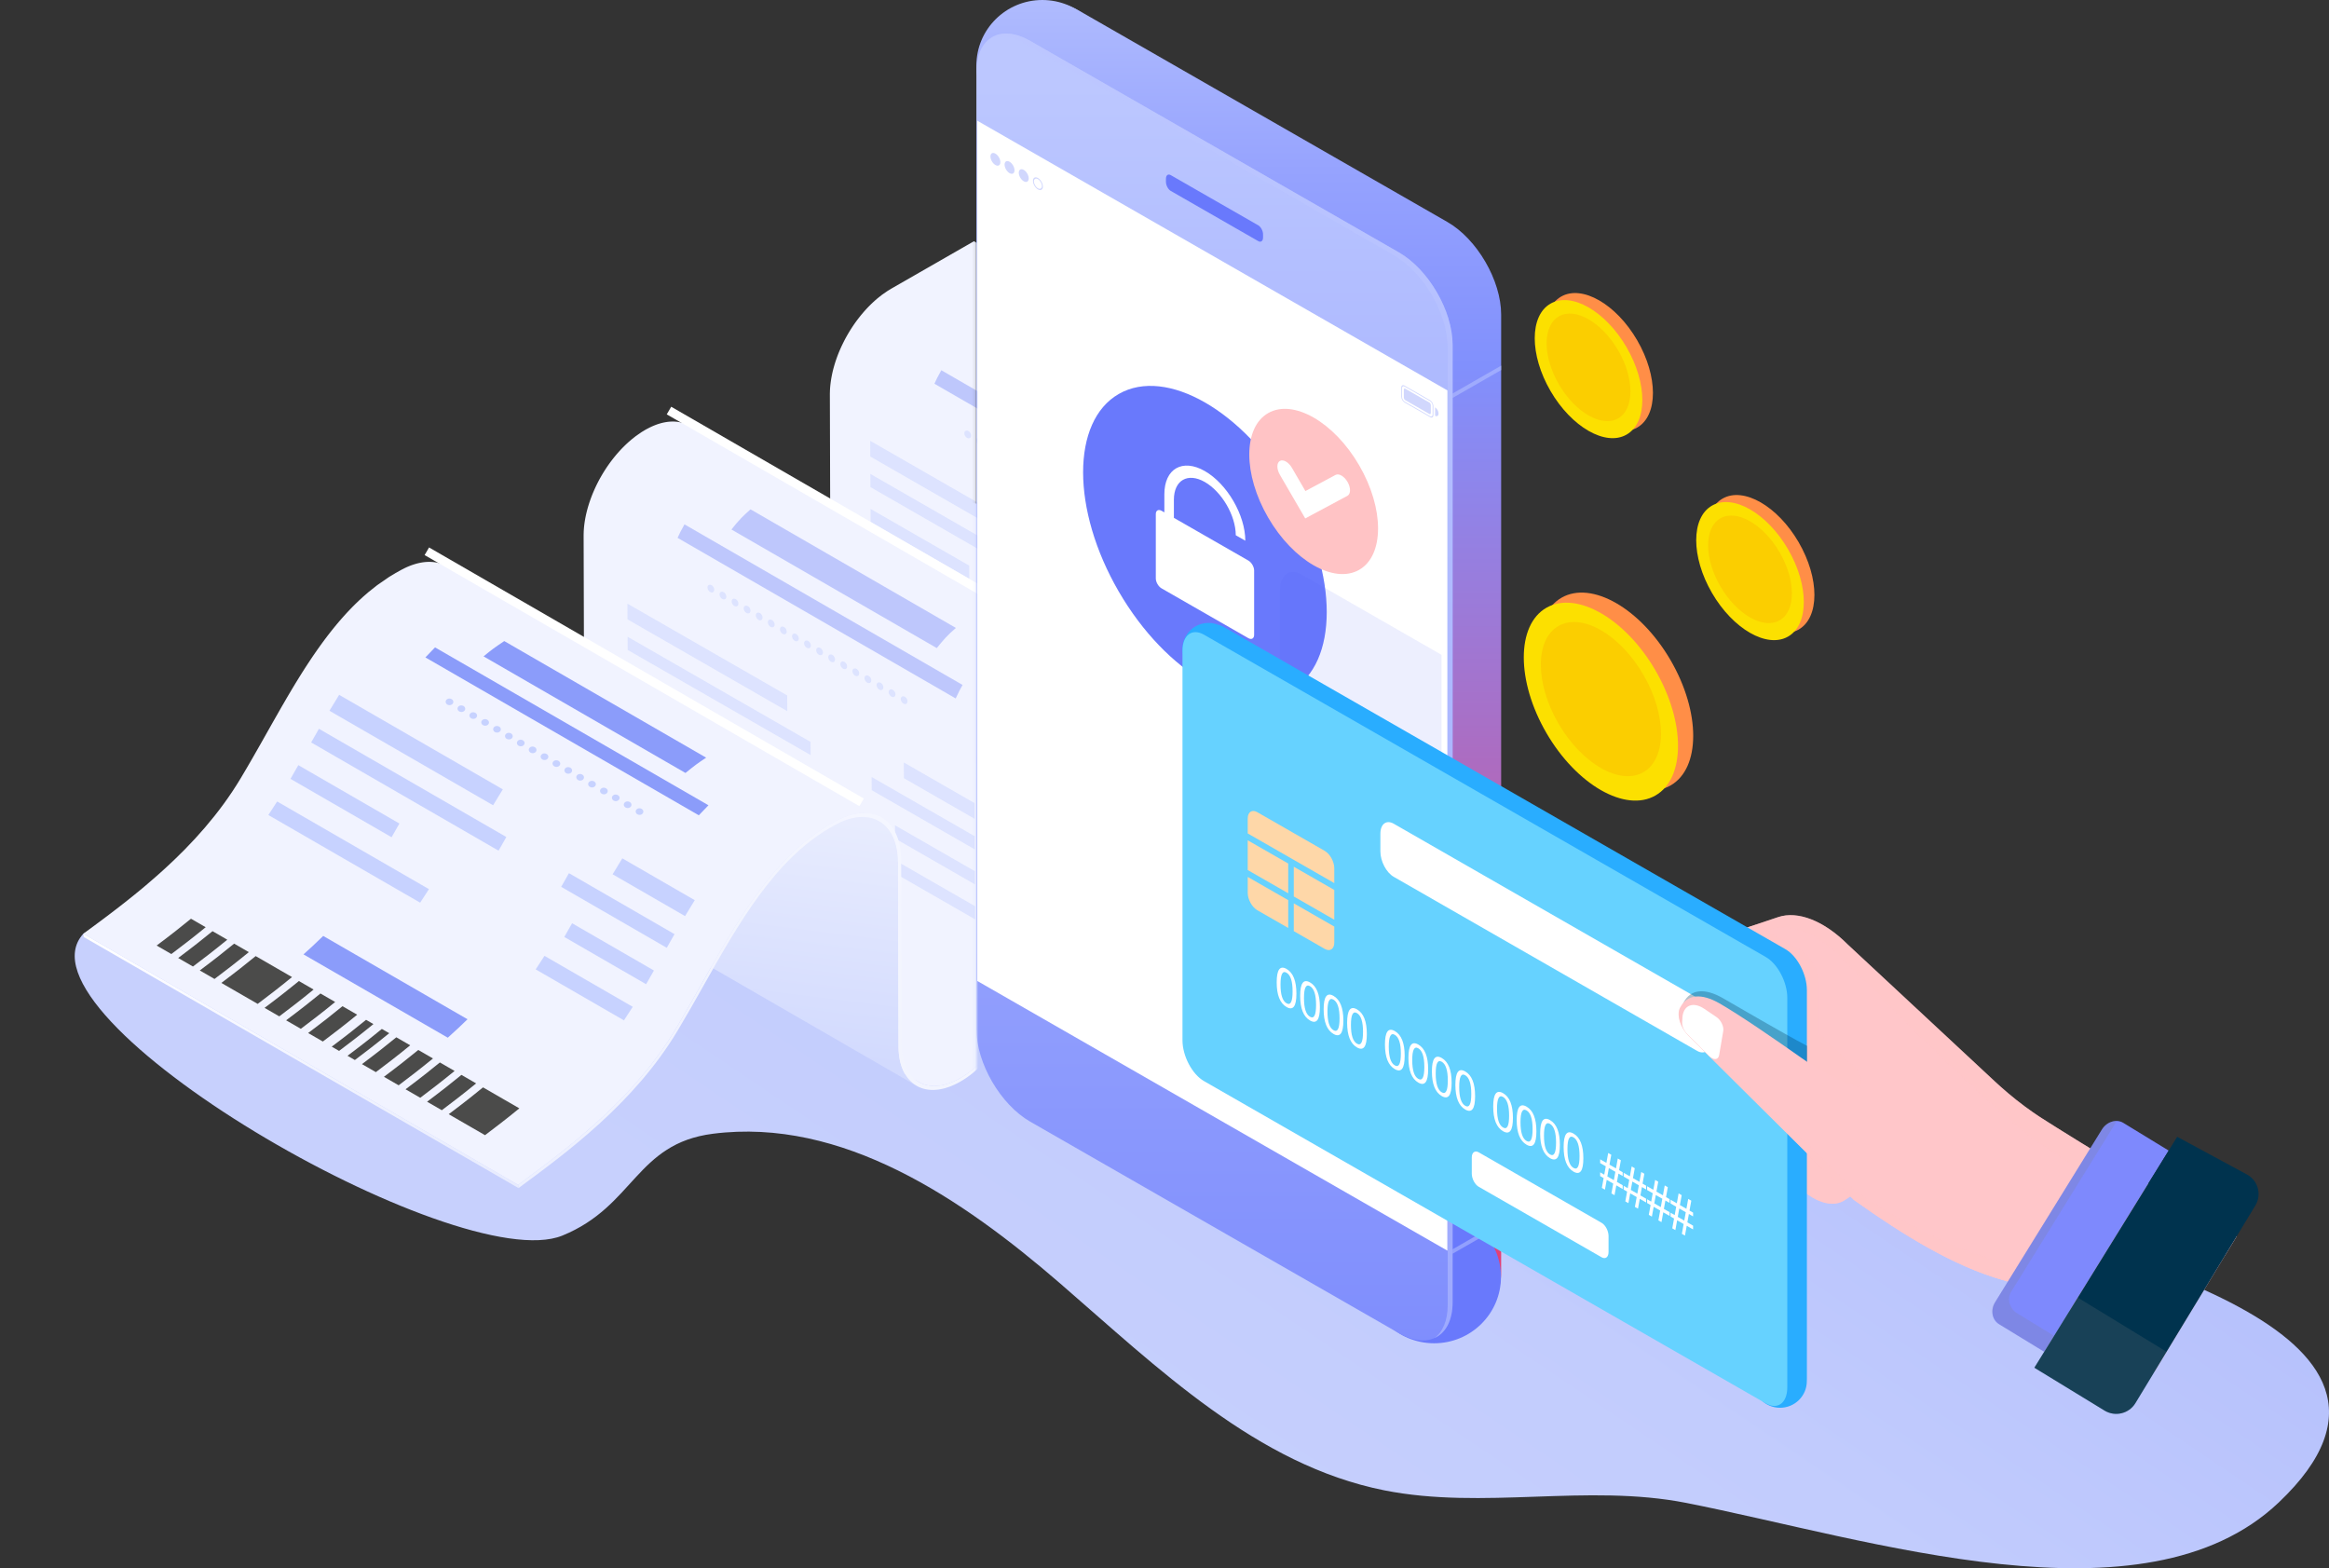 <svg width="744" height="501" viewBox="0 0 744 501" fill="none" xmlns="http://www.w3.org/2000/svg">
    <rect x="0" y="0" width="744" height="501" fill="#333333" stroke="none"/>
    <path d="M26.62 298.264C2.304 324.798 146.227 408.3 179.643 394.68C202.676 385.292 203.067 365.293 227.758 362.148C268.973 356.899 307.278 382.821 338.621 409.926C369.964 437.033 401.453 467.93 442.196 476.048C473.819 482.35 506.997 473.843 538.637 480.063C596.975 491.54 684.9 520.733 727.931 479.943C787.335 423.633 665.244 400.418 633.5 386.422C571.616 359.14 511.935 326.929 455.216 290.204C440.407 280.612 425.652 270.593 413.672 257.679C397.552 240.299 387.143 218.434 372.001 200.206C353.776 178.263 327.872 161.732 299.407 158.662C267.793 155.252 236.388 188.535 207.587 201.922C172.998 217.997 138.976 215.066 110.445 240.286C85.073 262.711 78.014 279.913 44.8 286.933L26.62 298.264Z" fill="url(#paint0_linear_14_7396)"/>
    <path d="M479.545 100.48V406.273C479.545 417.163 471.85 421.577 462.357 416.134L344.611 348.586C335.117 343.14 327.419 329.895 327.419 319.002V13.216C327.419 2.322 335.117 -2.092 344.611 3.355L462.36 70.902C471.85 76.346 479.545 89.59 479.545 100.48Z" fill="url(#paint1_linear_14_7396)"/>
    <path d="M332.969 41.852C344.601 41.852 354.03 32.483 354.03 20.926C354.03 9.369 344.601 0 332.969 0C321.338 0 311.909 9.369 311.909 20.926C311.909 32.483 321.338 41.852 332.969 41.852Z" fill="url(#paint2_linear_14_7396)"/>
    <path d="M458.143 429.077C469.931 429.077 479.487 419.582 479.487 407.87C479.487 396.157 469.931 386.662 458.143 386.662C446.355 386.662 436.799 396.157 436.799 407.87C436.799 419.582 446.355 429.077 458.143 429.077Z" fill="url(#paint3_linear_14_7396)"/>
    <path d="M464.039 110.182V415.975C464.039 426.865 456.344 431.279 446.85 425.835L329.101 358.288C319.607 352.841 311.909 339.597 311.909 328.703V22.917C311.909 12.024 319.607 7.61 329.101 13.057L446.85 80.604C456.344 86.05 464.039 99.292 464.039 110.182Z" fill="url(#paint4_linear_14_7396)"/>
    <path d="M401.949 77.019L373.998 60.986C373.151 60.5 372.463 59.195 372.463 58.075V57.094C372.463 55.97 373.151 55.455 373.998 55.941L401.949 71.974C402.796 72.459 403.484 73.764 403.484 74.885V75.866C403.484 76.99 402.796 77.505 401.949 77.019Z" fill="#6979FC"/>
    <path d="M462.376 399.495L312.192 313.344V38.555L462.376 124.706V399.495Z" fill="url(#paint5_linear_14_7396)"/>
    <path d="M456.624 132.237L448.909 127.811C448.662 127.668 448.46 127.289 448.46 126.959V124.501C448.46 124.174 448.662 124.022 448.909 124.164L456.624 128.591C456.871 128.733 457.074 129.112 457.074 129.443V131.9C457.07 132.231 456.871 132.38 456.624 132.237Z" fill="#D1D7FD"/>
    <path d="M456.82 127.837L448.704 123.18C448.118 122.843 447.642 123.119 447.642 123.789V126.729C447.642 127.413 448.118 128.235 448.704 128.569L456.82 133.225C457.416 133.569 457.892 133.293 457.892 132.61V129.67C457.892 128.999 457.416 128.177 456.82 127.837ZM457.644 132.468C457.644 132.992 457.276 133.203 456.82 132.94L448.704 128.284C448.258 128.028 447.89 127.393 447.89 126.872V123.932C447.89 123.42 448.258 123.209 448.704 123.465L456.82 128.122C457.276 128.384 457.644 129.016 457.644 129.53V132.468Z" fill="#D1D7FD"/>
    <path d="M459.547 132.092C459.547 132.82 459.062 133.134 458.436 132.82V130.097C459.062 130.502 459.547 131.373 459.547 132.092Z" fill="#D1D7FD"/>
    <path d="M319.571 51.799C319.571 52.806 318.861 53.211 317.984 52.709C317.107 52.207 316.397 50.983 316.397 49.979C316.397 48.972 317.107 48.568 317.984 49.069C318.861 49.571 319.571 50.792 319.571 51.799Z" fill="#D1D7FD"/>
    <path d="M323.624 55.418C324.245 55.062 324.245 53.908 323.625 52.841C323.005 51.774 321.999 51.197 321.379 51.553C320.758 51.909 320.758 53.063 321.378 54.13C321.998 55.197 323.004 55.774 323.624 55.418Z" fill="#D1D7FD"/>
    <path d="M328.625 56.993C328.625 58.001 327.914 58.405 327.038 57.904C326.161 57.402 325.45 56.178 325.45 55.174C325.45 54.166 326.161 53.762 327.038 54.264C327.914 54.766 328.625 55.986 328.625 56.993Z" fill="#D1D7FD"/>
    <path d="M331.568 57.217C332.272 57.622 332.842 58.606 332.842 59.412C332.842 60.219 332.268 60.546 331.568 60.144C330.864 59.739 330.293 58.755 330.293 57.949C330.29 57.142 330.864 56.812 331.568 57.217ZM331.568 56.857C330.691 56.355 329.98 56.763 329.98 57.767C329.98 58.774 330.691 59.995 331.568 60.497C332.444 60.999 333.155 60.591 333.155 59.587C333.152 58.583 332.441 57.362 331.568 56.857Z" fill="#D1D7FD"/>
    <path opacity="0.5" d="M464.038 110.185V415.985C464.038 421.843 461.812 425.829 458.27 427.393C460.877 425.463 462.468 421.843 462.468 416.914V111.128C462.468 100.224 454.769 86.986 445.272 81.549L327.523 13.996C323.143 11.473 319.144 11.065 316.113 12.419C319.261 10.052 323.925 10.081 329.114 13.066L446.863 80.607C456.34 86.054 464.038 99.295 464.038 110.185Z" fill="#BCC7FF"/>
    <g opacity="0.5">
        <path d="M464.032 399.061V400.467L479.571 391.552V390.143L464.032 399.061Z" fill="#BCC7FF"/>
        <path d="M464.032 125.7V127.109L479.571 118.194V116.785L464.032 125.7Z" fill="#BCC7FF"/>
    </g>
    <path d="M412.432 220.547C427.628 211.829 427.628 183.561 412.43 157.408C397.233 131.255 372.594 117.121 357.398 125.839C342.201 134.557 342.202 162.825 357.399 188.978C372.596 215.131 397.235 229.265 412.432 220.547Z" fill="#6979FC"/>
    <path d="M398.784 179.053L374.999 165.411V159.633C374.999 153.384 379.435 150.842 384.884 153.967C390.33 157.091 394.766 164.721 394.766 170.971L397.813 172.719C397.813 164.543 392.015 154.559 384.884 150.472C377.753 146.382 371.955 149.708 371.955 157.888V163.665L371.072 163.16C370.052 162.574 369.224 163.05 369.224 164.219V184.766C369.224 185.938 370.052 187.363 371.072 187.946L398.784 203.842C399.804 204.428 400.632 203.952 400.632 202.78V182.233C400.632 181.064 399.804 179.639 398.784 179.053Z" fill="white"/>
    <path d="M434.196 182.013C442.229 177.405 442.229 162.464 434.196 148.641C426.164 134.818 413.141 127.348 405.108 131.956C397.076 136.564 397.076 151.505 405.109 165.328C413.141 179.151 426.164 186.621 434.196 182.013Z" fill="#FFC3C5"/>
    <path d="M416.957 165.598L408.858 151.661C407.792 149.828 407.792 147.846 408.858 147.237C409.924 146.625 411.648 147.616 412.714 149.449L417.016 156.855L426.643 151.703C427.725 151.123 429.453 152.143 430.499 153.986C431.548 155.828 431.519 157.794 430.437 158.377L416.957 165.598Z" fill="url(#paint6_linear_14_7396)"/>
    <mask id="mask0_14_7396" style="mask-type:luminance" maskUnits="userSpaceOnUse" x="0" y="50" width="312" height="339">
        <path d="M311.909 50.705H0V388.19H311.909V50.705Z" fill="white"/>
    </mask>
    <g mask="url(#mask0_14_7396)">
        <path d="M404.064 203.839C404.129 203.058 404.224 202.268 404.351 201.475C404.354 201.455 404.357 201.433 404.361 201.413C404.488 200.623 404.647 199.827 404.833 199.027C404.836 199.011 404.84 198.998 404.843 198.985C405.032 198.178 405.25 197.369 405.495 196.562C405.495 196.559 405.495 196.559 405.498 196.556C405.746 195.746 406.02 194.934 406.319 194.127C406.323 194.118 406.326 194.108 406.329 194.101C406.629 193.295 406.955 192.495 407.304 191.702C407.307 191.695 407.31 191.689 407.313 191.679C407.662 190.883 408.037 190.096 408.435 189.315C408.438 189.306 408.444 189.299 408.448 189.289C408.845 188.512 409.262 187.741 409.702 186.984C409.706 186.974 409.712 186.967 409.715 186.958C410.159 186.2 410.618 185.452 411.101 184.72C411.104 184.714 411.11 184.707 411.114 184.704C411.593 183.975 412.095 183.26 412.613 182.56C412.619 182.55 412.629 182.541 412.636 182.531C413.154 181.832 413.692 181.152 414.242 180.488C414.246 180.484 414.249 180.481 414.252 180.478C414.803 179.821 415.367 179.183 415.947 178.571C415.96 178.558 415.973 178.545 415.986 178.532C416.556 177.926 417.143 177.347 417.739 176.79C417.772 176.76 417.805 176.731 417.837 176.699C418.372 176.203 418.916 175.734 419.47 175.281C419.646 175.138 419.822 175.002 419.998 174.863C420.386 174.558 420.777 174.267 421.171 173.985C421.452 173.785 421.735 173.587 422.019 173.399C422.553 173.043 423.088 172.693 423.632 172.379L450.005 157.25L311.123 77.058L284.75 92.187C284.363 92.41 283.978 92.643 283.597 92.886C283.44 92.987 283.29 93.103 283.137 93.207C282.854 93.398 282.57 93.592 282.29 93.793C282.117 93.919 281.938 94.029 281.765 94.156C281.543 94.321 281.332 94.502 281.113 94.674C280.937 94.813 280.765 94.946 280.589 95.088C280.494 95.166 280.396 95.237 280.302 95.315C280.018 95.555 279.735 95.797 279.458 96.047C279.288 96.196 279.122 96.351 278.956 96.507C278.923 96.536 278.891 96.565 278.858 96.594C278.819 96.63 278.78 96.665 278.741 96.701C278.552 96.879 278.363 97.06 278.177 97.242C278.011 97.403 277.844 97.569 277.681 97.737C277.518 97.905 277.352 98.074 277.189 98.242C277.16 98.275 277.131 98.304 277.101 98.336C277.088 98.349 277.079 98.362 277.065 98.375C276.971 98.475 276.876 98.576 276.782 98.679C276.655 98.819 276.528 98.958 276.401 99.097C276.273 99.236 276.146 99.379 276.023 99.521C275.899 99.661 275.778 99.803 275.658 99.946C275.56 100.059 275.465 100.172 275.371 100.286C275.367 100.289 275.364 100.292 275.361 100.295C275.354 100.302 275.348 100.311 275.341 100.318C275.237 100.444 275.133 100.567 275.029 100.694C274.924 100.82 274.823 100.946 274.722 101.076C274.621 101.202 274.52 101.332 274.419 101.461C274.328 101.578 274.237 101.697 274.145 101.814C274.057 101.931 273.969 102.047 273.878 102.164C273.836 102.222 273.793 102.277 273.751 102.335C273.744 102.345 273.738 102.355 273.728 102.365C273.689 102.416 273.653 102.465 273.614 102.517C273.526 102.637 273.441 102.753 273.353 102.873C273.269 102.993 273.184 103.109 273.099 103.229C273.021 103.339 272.943 103.453 272.864 103.566C272.786 103.679 272.708 103.789 272.633 103.903C272.555 104.016 272.48 104.129 272.405 104.243C272.346 104.33 272.288 104.421 272.229 104.508C272.226 104.512 272.222 104.518 272.219 104.524C272.206 104.544 272.193 104.567 272.18 104.586C272.105 104.699 272.03 104.816 271.955 104.929C271.883 105.039 271.815 105.149 271.743 105.26C271.675 105.37 271.606 105.48 271.538 105.59C271.47 105.7 271.401 105.81 271.333 105.923C271.264 106.034 271.199 106.147 271.131 106.257C271.062 106.367 270.997 106.48 270.932 106.594C270.899 106.652 270.863 106.707 270.831 106.765C270.827 106.775 270.821 106.782 270.818 106.791C270.792 106.837 270.766 106.882 270.739 106.927C270.678 107.037 270.616 107.147 270.55 107.254C270.489 107.364 270.427 107.475 270.365 107.585C270.303 107.695 270.241 107.805 270.182 107.915C270.124 108.025 270.062 108.135 270.003 108.248C269.944 108.359 269.882 108.472 269.827 108.582C269.768 108.692 269.71 108.802 269.654 108.916C269.622 108.977 269.592 109.035 269.563 109.097C269.56 109.103 269.556 109.113 269.553 109.12C269.53 109.162 269.508 109.207 269.488 109.249C269.433 109.359 269.377 109.473 269.322 109.583C269.266 109.696 269.211 109.806 269.159 109.919C269.103 110.033 269.051 110.143 268.996 110.256C268.944 110.37 268.888 110.483 268.836 110.593C268.784 110.706 268.732 110.82 268.68 110.936C268.628 111.05 268.575 111.166 268.523 111.279C268.494 111.347 268.465 111.416 268.435 111.484C268.432 111.49 268.429 111.496 268.426 111.503C268.406 111.542 268.39 111.584 268.373 111.623C268.324 111.736 268.272 111.853 268.223 111.966C268.175 112.083 268.126 112.196 268.077 112.312C268.028 112.429 267.979 112.549 267.93 112.665C267.881 112.785 267.832 112.905 267.787 113.025C267.741 113.145 267.692 113.265 267.647 113.384C267.601 113.504 267.555 113.624 267.51 113.744C267.49 113.799 267.471 113.851 267.451 113.906C267.448 113.915 267.445 113.922 267.441 113.932C267.418 113.99 267.399 114.048 267.376 114.106C267.33 114.226 267.288 114.349 267.246 114.472C267.2 114.599 267.154 114.728 267.112 114.855C267.066 114.981 267.024 115.11 266.982 115.237C266.939 115.366 266.897 115.492 266.855 115.622C266.812 115.752 266.773 115.878 266.731 116.007C266.695 116.124 266.659 116.244 266.623 116.36C266.623 116.364 266.62 116.367 266.62 116.37C266.617 116.38 266.613 116.386 266.613 116.396C266.571 116.535 266.529 116.678 266.49 116.817C266.447 116.956 266.408 117.099 266.369 117.238C266.33 117.377 266.291 117.52 266.255 117.659C266.219 117.798 266.18 117.941 266.144 118.08C266.105 118.229 266.069 118.378 266.033 118.527C266.01 118.617 265.991 118.705 265.971 118.796C265.968 118.812 265.965 118.825 265.962 118.841C265.949 118.896 265.936 118.954 265.922 119.009C265.887 119.168 265.851 119.33 265.818 119.488C265.782 119.647 265.75 119.809 265.72 119.968C265.688 120.139 265.652 120.308 265.623 120.479C265.587 120.67 265.554 120.865 265.522 121.056C265.512 121.114 265.502 121.172 265.496 121.231C265.492 121.25 265.489 121.273 265.486 121.292C265.466 121.406 265.45 121.519 265.43 121.629C265.404 121.82 265.375 122.011 265.352 122.202C265.32 122.452 265.29 122.698 265.264 122.944C265.238 123.18 265.219 123.42 265.196 123.656C265.196 123.659 265.196 123.666 265.196 123.669C265.196 123.676 265.196 123.682 265.192 123.689C265.17 123.99 265.147 124.288 265.134 124.586C265.114 124.964 265.104 125.34 265.101 125.716C265.101 125.816 265.101 125.92 265.101 126.02L265.274 186.919C265.277 187.654 265.245 188.399 265.183 189.15C265.183 189.153 265.183 189.16 265.183 189.163C265.121 189.905 265.029 190.653 264.909 191.404C264.906 191.423 264.902 191.443 264.899 191.462C264.779 192.213 264.629 192.968 264.453 193.726C264.449 193.739 264.446 193.752 264.443 193.768C264.264 194.532 264.058 195.3 263.824 196.067C263.824 196.07 263.824 196.073 263.82 196.073C263.586 196.841 263.328 197.612 263.041 198.376C263.038 198.386 263.035 198.395 263.032 198.402C262.748 199.166 262.438 199.924 262.109 200.678C262.106 200.685 262.103 200.695 262.1 200.701C261.767 201.455 261.415 202.204 261.037 202.942C261.034 202.948 261.027 202.958 261.024 202.965C260.646 203.703 260.252 204.435 259.831 205.154C259.828 205.16 259.821 205.17 259.818 205.176C259.401 205.895 258.961 206.604 258.505 207.301C258.501 207.307 258.498 207.31 258.495 207.317C258.039 208.01 257.563 208.69 257.074 209.354C257.067 209.363 257.061 209.37 257.054 209.38C256.562 210.043 256.051 210.691 255.526 211.322C255.526 211.326 255.523 211.326 255.523 211.329C255.001 211.954 254.46 212.56 253.909 213.146C253.9 213.159 253.887 213.168 253.877 213.178C253.332 213.754 252.778 214.305 252.208 214.836C252.179 214.865 252.149 214.891 252.12 214.917C251.612 215.387 251.093 215.837 250.565 216.267C250.402 216.4 250.236 216.53 250.07 216.659C249.702 216.951 249.327 217.226 248.949 217.498C248.685 217.689 248.418 217.874 248.147 218.055C247.639 218.395 247.13 218.728 246.612 219.026L244.829 220.05C244.194 220.416 243.565 220.736 242.942 221.021C242.923 221.031 242.9 221.041 242.88 221.05C242.264 221.329 241.658 221.572 241.062 221.772C241.046 221.779 241.026 221.785 241.01 221.789C240.41 221.989 239.82 222.154 239.243 222.278C239.233 222.281 239.224 222.281 239.217 222.284C238.634 222.41 238.06 222.498 237.503 222.543C236.942 222.592 236.398 222.601 235.867 222.575C235.86 222.575 235.854 222.575 235.85 222.575C235.322 222.546 234.811 222.482 234.315 222.381C234.309 222.381 234.306 222.378 234.299 222.378C233.804 222.278 233.325 222.138 232.865 221.967C232.862 221.963 232.855 221.963 232.852 221.96C232.389 221.785 231.946 221.575 231.522 221.332L370.404 301.524C370.436 301.544 370.472 301.563 370.508 301.583C370.57 301.615 370.629 301.651 370.691 301.683C370.752 301.715 370.814 301.748 370.876 301.78C370.938 301.813 371 301.842 371.065 301.871C371.127 301.9 371.192 301.929 371.258 301.958C371.323 301.987 371.385 302.013 371.45 302.043C371.515 302.068 371.58 302.094 371.645 302.12C371.675 302.133 371.704 302.143 371.737 302.153C371.74 302.156 371.747 302.156 371.75 302.159C371.779 302.172 371.808 302.182 371.841 302.195C371.906 302.217 371.971 302.24 372.04 302.263C372.105 302.285 372.173 302.308 372.242 302.327C372.307 302.347 372.376 302.37 372.444 302.389C372.512 302.408 372.581 302.428 372.649 302.444C372.718 302.463 372.789 302.48 372.858 302.496C372.926 302.512 372.998 302.528 373.07 302.544C373.109 302.554 373.148 302.561 373.19 302.57C373.194 302.57 373.2 302.574 373.203 302.574C373.229 302.58 373.256 302.587 373.285 302.59C373.357 302.603 373.428 302.616 373.5 302.629C373.572 302.642 373.643 302.651 373.718 302.664C373.793 302.674 373.865 302.687 373.94 302.693C374.015 302.703 374.093 302.713 374.168 302.719C374.246 302.729 374.321 302.736 374.399 302.742C374.478 302.748 374.556 302.755 374.634 302.758C374.67 302.761 374.706 302.761 374.745 302.765C374.751 302.765 374.755 302.765 374.761 302.765C374.797 302.768 374.833 302.768 374.872 302.771C374.95 302.774 375.028 302.778 375.11 302.778C375.195 302.781 375.279 302.781 375.364 302.781C375.449 302.781 375.534 302.781 375.622 302.778C375.71 302.774 375.794 302.774 375.879 302.768C375.967 302.765 376.052 302.758 376.14 302.755C376.228 302.748 376.316 302.742 376.401 302.736C376.495 302.726 376.59 302.719 376.687 302.706C376.785 302.697 376.883 302.684 376.981 302.671C377.078 302.658 377.176 302.645 377.274 302.629C377.372 302.612 377.473 302.596 377.571 302.58C377.672 302.561 377.776 302.544 377.877 302.522C377.958 302.506 378.037 302.489 378.118 302.47C378.128 302.467 378.134 302.467 378.141 302.464C378.167 302.457 378.193 302.454 378.219 302.447C378.333 302.421 378.451 302.395 378.565 302.366C378.682 302.337 378.799 302.308 378.913 302.276C379.034 302.243 379.151 302.211 379.272 302.175C379.415 302.133 379.559 302.088 379.702 302.043C379.771 302.02 379.839 301.997 379.907 301.975C379.924 301.968 379.94 301.965 379.956 301.958C380.015 301.939 380.077 301.919 380.136 301.897C380.282 301.845 380.426 301.793 380.572 301.738C380.752 301.67 380.934 301.599 381.113 301.524C381.306 301.443 381.501 301.359 381.697 301.272C381.723 301.259 381.749 301.246 381.775 301.236C381.794 301.226 381.814 301.217 381.834 301.207C382 301.129 382.169 301.052 382.339 300.971C382.645 300.822 382.951 300.663 383.258 300.495C383.411 300.41 383.567 300.326 383.721 300.236L385.503 299.212C385.872 299.002 386.237 298.778 386.602 298.545C386.748 298.451 386.892 298.338 387.038 298.241C387.309 298.063 387.573 297.875 387.84 297.684C388.006 297.564 388.176 297.46 388.339 297.337C388.547 297.182 388.753 297.01 388.958 296.845C389.124 296.716 389.29 296.586 389.453 296.453C389.545 296.379 389.636 296.311 389.727 296.236C389.998 296.01 390.265 295.78 390.529 295.54C390.689 295.398 390.845 295.249 391.005 295.103C391.034 295.074 391.067 295.048 391.096 295.019C391.132 294.986 391.168 294.954 391.204 294.918C391.383 294.75 391.562 294.578 391.738 294.403C391.895 294.248 392.054 294.093 392.211 293.934C392.367 293.775 392.52 293.617 392.677 293.455C392.706 293.425 392.732 293.393 392.761 293.364C392.771 293.351 392.784 293.341 392.794 293.328C392.882 293.234 392.973 293.137 393.061 293.043C393.182 292.911 393.302 292.781 393.423 292.645C393.544 292.512 393.661 292.376 393.782 292.24C393.899 292.108 394.013 291.975 394.13 291.839C394.222 291.732 394.313 291.622 394.407 291.512C394.411 291.508 394.414 291.505 394.414 291.502C394.42 291.496 394.424 291.489 394.43 291.483C394.528 291.363 394.629 291.246 394.723 291.126C394.821 291.007 394.919 290.887 395.013 290.764C395.111 290.644 395.206 290.521 395.304 290.398C395.392 290.288 395.476 290.174 395.561 290.061C395.646 289.951 395.73 289.841 395.812 289.727C395.854 289.672 395.893 289.617 395.936 289.559C395.942 289.549 395.949 289.54 395.959 289.53C395.994 289.485 396.027 289.436 396.063 289.391C396.144 289.277 396.229 289.164 396.311 289.054C396.392 288.94 396.474 288.827 396.552 288.714C396.627 288.61 396.702 288.503 396.773 288.396C396.848 288.29 396.92 288.183 396.992 288.076C397.063 287.969 397.138 287.862 397.21 287.752C397.269 287.668 397.324 287.58 397.38 287.493C397.383 287.487 397.386 287.483 397.389 287.477C397.399 287.461 397.412 287.444 397.422 287.425C397.494 287.318 397.565 287.208 397.634 287.098C397.702 286.994 397.767 286.891 397.833 286.784C397.898 286.68 397.963 286.577 398.028 286.47C398.093 286.366 398.159 286.259 398.22 286.156C398.286 286.049 398.348 285.945 398.413 285.838C398.475 285.731 398.54 285.628 398.602 285.521C398.634 285.466 398.667 285.408 398.7 285.353C398.706 285.343 398.709 285.336 398.713 285.327C398.735 285.288 398.758 285.246 398.784 285.207C398.843 285.103 398.905 285 398.964 284.896C399.022 284.792 399.081 284.689 399.14 284.582C399.198 284.478 399.254 284.371 399.312 284.268C399.368 284.164 399.426 284.057 399.482 283.954C399.537 283.847 399.593 283.743 399.648 283.636C399.703 283.533 399.759 283.426 399.814 283.319C399.844 283.261 399.876 283.199 399.905 283.138C399.909 283.131 399.912 283.125 399.915 283.115C399.935 283.076 399.954 283.037 399.974 283.002C400.026 282.895 400.078 282.791 400.134 282.684C400.186 282.577 400.238 282.47 400.29 282.367C400.342 282.26 400.391 282.153 400.443 282.046C400.495 281.939 400.544 281.833 400.593 281.726C400.645 281.619 400.694 281.509 400.743 281.402C400.792 281.295 400.841 281.185 400.89 281.075C400.919 281.007 400.948 280.942 400.978 280.874C400.981 280.867 400.984 280.861 400.987 280.855C401.004 280.819 401.017 280.783 401.033 280.751C401.082 280.641 401.128 280.534 401.173 280.424C401.219 280.314 401.264 280.204 401.31 280.097C401.356 279.987 401.401 279.873 401.447 279.763C401.493 279.65 401.538 279.537 401.584 279.423C401.63 279.31 401.675 279.197 401.718 279.083C401.763 278.97 401.806 278.857 401.848 278.74C401.867 278.688 401.887 278.633 401.907 278.581C401.91 278.572 401.913 278.565 401.916 278.555C401.936 278.504 401.955 278.452 401.975 278.397C402.017 278.28 402.06 278.167 402.099 278.05C402.141 277.93 402.184 277.807 402.226 277.688C402.268 277.564 402.307 277.445 402.35 277.325C402.392 277.205 402.431 277.082 402.47 276.959C402.509 276.839 402.549 276.716 402.588 276.593C402.624 276.48 402.659 276.366 402.692 276.25C402.692 276.246 402.695 276.243 402.695 276.24C402.699 276.234 402.699 276.23 402.699 276.224C402.741 276.091 402.78 275.958 402.819 275.822C402.858 275.69 402.897 275.557 402.933 275.424C402.969 275.291 403.008 275.158 403.041 275.022C403.077 274.89 403.112 274.757 403.145 274.624C403.181 274.485 403.217 274.342 403.249 274.203C403.269 274.116 403.292 274.028 403.311 273.944C403.314 273.931 403.318 273.918 403.321 273.902C403.334 273.85 403.347 273.798 403.357 273.747C403.393 273.594 403.425 273.442 403.458 273.29C403.49 273.138 403.523 272.986 403.552 272.837C403.585 272.675 403.614 272.513 403.644 272.351C403.676 272.17 403.709 271.985 403.741 271.804C403.751 271.749 403.758 271.69 403.768 271.635C403.771 271.616 403.774 271.596 403.777 271.577C403.794 271.47 403.813 271.363 403.829 271.26C403.855 271.078 403.882 270.897 403.904 270.716C403.934 270.479 403.963 270.246 403.986 270.013C404.009 269.786 404.032 269.559 404.051 269.336C404.051 269.333 404.051 269.326 404.051 269.323C404.051 269.317 404.051 269.313 404.051 269.307C404.074 269.022 404.093 268.737 404.106 268.455C404.126 268.096 404.136 267.736 404.139 267.383C404.139 267.286 404.139 267.189 404.139 267.095L403.966 206.196C403.963 205.422 403.996 204.635 404.061 203.842C404.064 203.849 404.064 203.842 404.064 203.839Z" fill="#F1F3FF"/>
        <g opacity="0.5">
            <path opacity="0.502" d="M329.016 170.138L277.991 140.819L278.017 145.822L329.042 175.141L329.016 170.138Z" fill="#9EB1FF"/>
            <path opacity="0.502" d="M336.473 184.97L278.046 151.396L278.066 155.589L336.495 189.163L336.473 184.97Z" fill="#9EB1FF"/>
            <path opacity="0.502" d="M309.618 180.679L278.102 162.571L278.121 166.764L309.637 184.873L309.618 180.679Z" fill="#9EB1FF"/>
            <path opacity="0.502" d="M325.486 200.941L278.157 173.746L278.177 177.94L325.506 205.135L325.486 200.941Z" fill="#9EB1FF"/>
            <path d="M389.548 169.559C359.935 152.461 330.323 135.36 300.707 118.261C299.416 120.609 299.283 120.855 298.497 122.572C328.11 139.67 357.722 156.771 387.338 173.869C388.482 171.463 388.603 171.214 389.548 169.559Z" fill="#8B9CFA"/>
            <path opacity="0.502" d="M309.373 137.694C308.421 137.199 307.835 137.966 308.138 138.879C308.503 139.967 309.735 140.411 310.106 139.585C310.383 138.977 310.035 138.076 309.373 137.694Z" fill="#9EB1FF"/>
            <path opacity="0.502" d="M313.225 139.919C312.274 139.424 311.687 140.191 311.99 141.104C312.355 142.192 313.597 142.639 313.975 141.82C314.249 141.224 313.884 140.298 313.225 139.919Z" fill="#9EB1FF"/>
        </g>
        <path d="M363.918 290.178L363.742 229.301C363.726 223.443 361.64 219.324 358.276 217.381L219.398 137.189C222.758 139.129 224.848 143.251 224.864 149.109L225.037 209.985C225.053 216.151 227.253 220.497 230.795 222.543L369.677 302.736C366.137 300.689 363.938 296.343 363.918 290.178Z" fill="url(#paint7_linear_14_7396)"/>
        <path d="M348.932 215.704C348.949 215.697 348.968 215.691 348.985 215.688C349.617 215.474 350.239 215.302 350.849 215.17C350.859 215.166 350.868 215.166 350.875 215.163C352.11 214.898 353.293 214.797 354.408 214.855C354.414 214.855 354.421 214.855 354.427 214.855C354.985 214.885 355.526 214.953 356.047 215.059C356.05 215.059 356.057 215.063 356.06 215.063C356.585 215.17 357.087 215.315 357.576 215.497C357.579 215.5 357.585 215.5 357.589 215.503C358.078 215.688 358.544 215.908 358.99 216.167L358.98 216.16C358.984 216.164 358.987 216.164 358.99 216.167L220.112 135.975C220.076 135.955 220.04 135.932 220.004 135.913C219.939 135.877 219.877 135.842 219.812 135.806C219.747 135.771 219.682 135.738 219.617 135.706C219.551 135.673 219.483 135.641 219.418 135.609C219.353 135.576 219.284 135.547 219.216 135.518C219.147 135.489 219.079 135.46 219.014 135.431C218.945 135.401 218.877 135.375 218.808 135.35C218.776 135.337 218.743 135.327 218.71 135.314C218.707 135.314 218.701 135.311 218.697 135.311C218.665 135.298 218.632 135.285 218.6 135.275C218.531 135.249 218.46 135.226 218.391 135.201C218.323 135.178 218.251 135.155 218.179 135.133C218.108 135.11 218.036 135.09 217.967 135.068C217.896 135.048 217.824 135.029 217.752 135.01C217.677 134.99 217.606 134.971 217.531 134.954C217.456 134.935 217.384 134.919 217.309 134.903C217.267 134.893 217.228 134.886 217.185 134.877C217.179 134.877 217.175 134.874 217.169 134.874C217.143 134.867 217.114 134.861 217.084 134.857C217.009 134.841 216.934 134.828 216.859 134.815C216.784 134.802 216.706 134.789 216.631 134.78C216.553 134.767 216.475 134.757 216.396 134.747C216.315 134.738 216.237 134.728 216.155 134.718C216.074 134.708 215.992 134.702 215.911 134.695C215.829 134.689 215.748 134.682 215.666 134.676C215.627 134.673 215.588 134.673 215.552 134.67C215.546 134.67 215.543 134.67 215.536 134.67C215.497 134.666 215.458 134.666 215.422 134.663C215.341 134.66 215.256 134.657 215.171 134.657C215.083 134.653 214.995 134.653 214.904 134.653C214.813 134.653 214.725 134.653 214.633 134.657C214.542 134.66 214.454 134.663 214.363 134.666C214.272 134.67 214.18 134.676 214.089 134.682C213.998 134.689 213.903 134.695 213.812 134.702C213.812 134.702 213.812 134.702 213.809 134.702C213.711 134.712 213.61 134.721 213.509 134.731C213.408 134.744 213.304 134.754 213.199 134.767C213.095 134.78 212.991 134.796 212.89 134.812C212.785 134.828 212.681 134.844 212.577 134.864C212.469 134.883 212.362 134.903 212.254 134.922C212.169 134.938 212.085 134.958 212 134.974C211.99 134.977 211.98 134.977 211.971 134.98C211.945 134.987 211.915 134.993 211.889 134.997C211.769 135.022 211.645 135.052 211.524 135.081C211.403 135.11 211.28 135.142 211.156 135.175C211.029 135.21 210.902 135.243 210.778 135.282C210.628 135.327 210.478 135.372 210.325 135.421C210.253 135.443 210.181 135.469 210.113 135.492C210.093 135.499 210.077 135.505 210.057 135.511C209.996 135.534 209.93 135.554 209.868 135.576C209.715 135.628 209.562 135.686 209.409 135.745C209.22 135.816 209.028 135.89 208.839 135.971C208.633 136.055 208.428 136.146 208.223 136.237C208.197 136.25 208.167 136.263 208.141 136.276C208.122 136.285 208.099 136.295 208.079 136.305C207.903 136.386 207.724 136.467 207.548 136.554C207.229 136.713 206.903 136.878 206.58 137.056C206.42 137.144 206.257 137.234 206.094 137.328C205.707 137.552 205.322 137.785 204.937 138.031C204.781 138.131 204.631 138.248 204.478 138.351C204.191 138.542 203.911 138.74 203.627 138.941C203.451 139.067 203.272 139.177 203.099 139.307C202.881 139.469 202.669 139.65 202.454 139.818C202.278 139.958 202.102 140.094 201.929 140.236C201.835 140.314 201.737 140.385 201.642 140.466C201.359 140.706 201.075 140.949 200.798 141.198C200.632 141.347 200.466 141.499 200.303 141.651C200.27 141.684 200.234 141.713 200.202 141.745C200.163 141.781 200.124 141.816 200.085 141.852C199.895 142.03 199.706 142.211 199.521 142.393C199.354 142.555 199.188 142.723 199.022 142.888C198.856 143.057 198.693 143.225 198.53 143.397C198.501 143.426 198.475 143.458 198.445 143.487C198.432 143.5 198.422 143.513 198.409 143.526C198.315 143.627 198.22 143.727 198.123 143.831C197.995 143.97 197.868 144.109 197.741 144.248C197.614 144.388 197.487 144.53 197.363 144.673C197.239 144.812 197.119 144.954 196.998 145.093C196.9 145.207 196.806 145.32 196.711 145.434C196.708 145.437 196.705 145.44 196.702 145.443C196.695 145.45 196.689 145.459 196.682 145.466C196.578 145.592 196.473 145.715 196.372 145.842C196.268 145.968 196.167 146.094 196.066 146.224C195.965 146.35 195.864 146.479 195.763 146.609C195.672 146.726 195.58 146.845 195.489 146.962C195.401 147.079 195.31 147.195 195.222 147.312C195.18 147.37 195.137 147.425 195.095 147.483C195.088 147.493 195.078 147.506 195.072 147.516C195.036 147.564 194.997 147.616 194.961 147.665C194.873 147.784 194.788 147.901 194.7 148.021C194.616 148.141 194.531 148.257 194.446 148.377C194.368 148.487 194.29 148.601 194.212 148.711C194.133 148.824 194.055 148.934 193.98 149.047C193.902 149.161 193.827 149.274 193.752 149.387C193.693 149.475 193.635 149.566 193.576 149.653C193.573 149.659 193.566 149.666 193.563 149.672C193.55 149.692 193.537 149.711 193.524 149.731C193.449 149.844 193.374 149.961 193.302 150.074C193.231 150.184 193.162 150.294 193.09 150.404C193.022 150.514 192.954 150.624 192.882 150.735C192.813 150.845 192.745 150.955 192.68 151.065C192.611 151.175 192.546 151.285 192.478 151.398C192.409 151.509 192.344 151.622 192.279 151.735C192.243 151.793 192.21 151.852 192.175 151.913C192.171 151.92 192.165 151.929 192.162 151.936C192.135 151.981 192.109 152.023 192.083 152.069C192.021 152.179 191.96 152.289 191.898 152.396C191.836 152.506 191.774 152.616 191.712 152.726C191.65 152.836 191.591 152.946 191.529 153.056C191.471 153.166 191.409 153.277 191.35 153.39C191.291 153.5 191.233 153.613 191.174 153.723C191.115 153.834 191.06 153.944 191.001 154.057C190.969 154.119 190.936 154.18 190.907 154.245C190.904 154.251 190.9 154.261 190.894 154.267C190.874 154.31 190.851 154.352 190.832 154.391C190.776 154.501 190.721 154.614 190.666 154.724C190.61 154.837 190.555 154.948 190.499 155.061C190.444 155.174 190.392 155.284 190.34 155.398C190.288 155.511 190.232 155.624 190.18 155.734C190.128 155.848 190.076 155.961 190.024 156.078C189.971 156.191 189.919 156.308 189.87 156.421C189.838 156.492 189.808 156.56 189.779 156.631C189.776 156.638 189.773 156.644 189.769 156.654C189.753 156.693 189.737 156.729 189.72 156.767C189.668 156.881 189.619 156.997 189.571 157.111C189.522 157.227 189.473 157.341 189.424 157.457C189.375 157.574 189.326 157.694 189.277 157.81C189.228 157.93 189.179 158.05 189.134 158.17C189.088 158.289 189.039 158.409 188.994 158.529C188.948 158.649 188.902 158.769 188.857 158.889C188.837 158.944 188.814 158.999 188.795 159.057C188.792 159.067 188.788 159.073 188.785 159.083C188.766 159.138 188.743 159.193 188.723 159.251C188.678 159.371 188.635 159.494 188.593 159.614C188.547 159.743 188.502 159.87 188.459 159.996C188.414 160.126 188.371 160.252 188.329 160.381C188.286 160.511 188.244 160.637 188.202 160.767C188.159 160.893 188.12 161.023 188.078 161.152C188.039 161.272 188.003 161.392 187.967 161.515C187.967 161.518 187.967 161.518 187.964 161.521C187.961 161.528 187.961 161.534 187.957 161.541C187.915 161.68 187.873 161.822 187.833 161.962C187.791 162.101 187.752 162.243 187.713 162.383C187.674 162.522 187.635 162.664 187.599 162.804C187.563 162.943 187.524 163.085 187.488 163.225C187.452 163.373 187.413 163.522 187.377 163.668C187.354 163.759 187.335 163.85 187.312 163.943C187.309 163.956 187.305 163.973 187.302 163.986C187.289 164.041 187.276 164.092 187.263 164.147C187.227 164.306 187.191 164.468 187.156 164.627C187.123 164.785 187.087 164.947 187.058 165.106C187.025 165.278 186.993 165.446 186.96 165.618C186.924 165.809 186.892 166.003 186.859 166.194C186.849 166.252 186.839 166.311 186.83 166.372C186.826 166.395 186.823 166.414 186.82 166.437C186.8 166.547 186.784 166.657 186.768 166.77C186.738 166.961 186.712 167.153 186.686 167.344C186.654 167.593 186.624 167.839 186.598 168.085C186.572 168.325 186.549 168.564 186.53 168.801C186.53 168.804 186.53 168.811 186.53 168.814C186.53 168.82 186.53 168.827 186.53 168.833C186.504 169.134 186.484 169.432 186.471 169.73C186.452 170.109 186.442 170.488 186.439 170.864C186.439 170.964 186.439 171.068 186.439 171.168L186.611 232.044C186.611 232.779 186.582 233.524 186.52 234.275C186.52 234.282 186.52 234.285 186.52 234.292C186.458 235.033 186.367 235.778 186.246 236.532C186.243 236.552 186.24 236.575 186.236 236.594C186.116 237.345 185.966 238.1 185.79 238.854C185.787 238.87 185.783 238.883 185.78 238.9C185.601 239.664 185.396 240.431 185.164 241.196C185.164 241.199 185.164 241.202 185.161 241.205C184.926 241.973 184.669 242.74 184.385 243.504C184.382 243.514 184.379 243.524 184.376 243.534C184.092 244.298 183.782 245.056 183.45 245.81C183.447 245.817 183.443 245.823 183.44 245.833C183.108 246.587 182.752 247.335 182.378 248.074C182.374 248.083 182.368 248.09 182.365 248.1C181.99 248.838 181.592 249.566 181.175 250.285C181.172 250.295 181.165 250.302 181.162 250.311C180.745 251.03 180.305 251.739 179.849 252.436C179.845 252.439 179.842 252.445 179.839 252.448C179.383 253.141 178.907 253.822 178.418 254.485C178.411 254.495 178.402 254.505 178.395 254.514C177.903 255.178 177.394 255.826 176.87 256.454C176.866 256.457 176.863 256.461 176.86 256.464C176.338 257.089 175.801 257.694 175.25 258.277C175.24 258.29 175.227 258.303 175.217 258.313C174.676 258.886 174.119 259.44 173.552 259.968C173.523 259.997 173.49 260.026 173.457 260.052C172.952 260.521 172.431 260.968 171.909 261.399C171.743 261.535 171.577 261.665 171.411 261.794C171.042 262.086 170.671 262.361 170.293 262.63C170.029 262.821 169.762 263.005 169.494 263.183C168.986 263.523 168.477 263.857 167.959 264.152C167.324 264.518 166.695 264.838 166.075 265.123C166.056 265.133 166.033 265.143 166.014 265.152C165.398 265.431 164.791 265.674 164.195 265.874C164.179 265.881 164.159 265.887 164.143 265.891C163.543 266.091 162.953 266.256 162.376 266.38C162.367 266.383 162.36 266.383 162.35 266.386C161.767 266.512 161.193 266.596 160.636 266.645H160.633C160.072 266.694 159.528 266.703 158.997 266.674C158.99 266.674 158.984 266.674 158.98 266.674C158.452 266.645 157.941 266.58 157.445 266.48C157.442 266.48 157.436 266.477 157.429 266.477C156.934 266.376 156.455 266.237 155.995 266.065C155.992 266.062 155.985 266.062 155.982 266.059C155.519 265.884 155.076 265.674 154.652 265.431L293.534 345.623C293.566 345.643 293.602 345.662 293.635 345.681C293.697 345.717 293.755 345.749 293.82 345.782C293.882 345.814 293.944 345.847 294.006 345.879C294.068 345.911 294.133 345.94 294.195 345.97C294.257 345.999 294.322 346.028 294.388 346.057C294.453 346.086 294.515 346.112 294.58 346.141C294.645 346.167 294.71 346.193 294.775 346.219C294.805 346.232 294.834 346.242 294.867 346.255C294.87 346.258 294.876 346.258 294.88 346.261C294.909 346.274 294.942 346.284 294.971 346.297C295.036 346.319 295.101 346.342 295.17 346.365C295.235 346.387 295.303 346.41 295.372 346.429C295.44 346.449 295.505 346.472 295.574 346.491C295.642 346.51 295.711 346.53 295.779 346.549C295.848 346.569 295.919 346.585 295.988 346.601C296.056 346.617 296.128 346.633 296.2 346.65C296.239 346.659 296.278 346.666 296.317 346.672C296.323 346.672 296.327 346.676 296.333 346.676C296.359 346.682 296.389 346.689 296.415 346.692C296.486 346.705 296.558 346.718 296.63 346.731C296.702 346.744 296.773 346.753 296.848 346.766C296.923 346.776 296.995 346.789 297.07 346.799C297.145 346.808 297.223 346.818 297.298 346.825C297.376 346.834 297.451 346.841 297.529 346.847C297.608 346.854 297.686 346.86 297.764 346.863C297.8 346.867 297.836 346.867 297.872 346.87C297.878 346.87 297.881 346.87 297.888 346.87C297.924 346.873 297.963 346.873 297.999 346.876C298.077 346.88 298.158 346.883 298.237 346.883C298.321 346.883 298.406 346.886 298.491 346.886C298.576 346.886 298.66 346.886 298.748 346.883C298.833 346.88 298.921 346.88 299.006 346.873C299.094 346.87 299.178 346.863 299.266 346.86C299.354 346.854 299.442 346.847 299.527 346.841C299.622 346.831 299.716 346.825 299.814 346.812C299.912 346.802 300.01 346.789 300.107 346.776C300.205 346.763 300.303 346.75 300.401 346.734C300.498 346.718 300.599 346.701 300.697 346.685C300.798 346.666 300.903 346.65 301.004 346.627C301.082 346.611 301.163 346.595 301.241 346.578C301.251 346.575 301.258 346.575 301.268 346.572C301.294 346.565 301.32 346.562 301.349 346.556C301.463 346.53 301.58 346.504 301.695 346.475C301.809 346.446 301.926 346.417 302.043 346.384C302.164 346.352 302.281 346.319 302.402 346.284C302.545 346.242 302.689 346.196 302.832 346.151C302.897 346.128 302.966 346.106 303.031 346.083C303.05 346.076 303.067 346.07 303.083 346.064C303.142 346.044 303.204 346.025 303.262 346.002C303.406 345.95 303.552 345.898 303.699 345.843C303.878 345.775 304.061 345.704 304.24 345.63C304.432 345.549 304.628 345.464 304.823 345.377C304.849 345.364 304.875 345.351 304.898 345.341C304.918 345.332 304.941 345.322 304.96 345.312C305.126 345.235 305.296 345.157 305.465 345.076C305.768 344.927 306.075 344.768 306.384 344.6C306.538 344.516 306.691 344.431 306.844 344.341C307.212 344.13 307.577 343.907 307.939 343.677C308.086 343.583 308.229 343.47 308.376 343.373C308.643 343.194 308.91 343.01 309.174 342.819C309.34 342.702 309.507 342.595 309.67 342.476C309.878 342.32 310.084 342.145 310.292 341.983C310.458 341.851 310.625 341.724 310.791 341.588C310.879 341.514 310.973 341.449 311.061 341.375C311.332 341.148 311.599 340.918 311.863 340.678C312.023 340.536 312.182 340.387 312.339 340.241C312.371 340.212 312.401 340.186 312.43 340.157C312.466 340.125 312.502 340.092 312.538 340.06C312.717 339.891 312.896 339.72 313.072 339.545C313.232 339.389 313.388 339.234 313.545 339.075C313.701 338.917 313.858 338.758 314.011 338.596C314.04 338.567 314.066 338.535 314.096 338.505C314.109 338.492 314.118 338.479 314.131 338.467C314.219 338.373 314.307 338.279 314.395 338.185C314.516 338.052 314.637 337.923 314.757 337.787C314.878 337.654 314.995 337.518 315.116 337.382C315.233 337.249 315.347 337.116 315.464 336.98C315.556 336.873 315.65 336.763 315.741 336.653C315.745 336.65 315.745 336.647 315.748 336.643C315.751 336.637 315.758 336.63 315.764 336.624C315.862 336.504 315.963 336.388 316.061 336.265C316.159 336.145 316.256 336.025 316.351 335.902C316.449 335.782 316.543 335.659 316.641 335.536C316.729 335.426 316.814 335.312 316.902 335.199C316.986 335.089 317.071 334.979 317.153 334.866C317.195 334.811 317.234 334.755 317.276 334.7C317.283 334.691 317.289 334.681 317.299 334.671C317.335 334.626 317.368 334.577 317.404 334.532C317.485 334.419 317.57 334.305 317.651 334.192C317.733 334.079 317.814 333.965 317.892 333.852C317.967 333.745 318.042 333.642 318.114 333.535C318.189 333.428 318.261 333.321 318.332 333.214C318.407 333.107 318.479 333 318.551 332.89C318.609 332.806 318.665 332.719 318.72 332.634C318.723 332.631 318.727 332.625 318.73 332.621C318.743 332.602 318.753 332.586 318.766 332.566C318.838 332.456 318.909 332.349 318.978 332.239C319.046 332.136 319.111 332.029 319.176 331.925C319.242 331.822 319.307 331.718 319.372 331.611C319.437 331.508 319.502 331.401 319.564 331.297C319.63 331.19 319.691 331.087 319.757 330.98C319.819 330.873 319.884 330.769 319.946 330.662C319.978 330.607 320.011 330.552 320.043 330.497C320.047 330.491 320.053 330.481 320.056 330.475C320.079 330.432 320.105 330.39 320.131 330.348C320.19 330.245 320.252 330.141 320.311 330.037C320.369 329.934 320.428 329.83 320.487 329.723C320.545 329.62 320.601 329.513 320.659 329.409C320.718 329.305 320.773 329.199 320.829 329.092C320.884 328.988 320.94 328.881 320.995 328.774C321.05 328.671 321.106 328.564 321.161 328.457C321.191 328.399 321.22 328.344 321.249 328.285C321.253 328.276 321.259 328.269 321.262 328.26C321.282 328.221 321.301 328.182 321.321 328.14C321.373 328.033 321.429 327.929 321.481 327.822C321.533 327.715 321.585 327.609 321.637 327.505C321.689 327.398 321.738 327.291 321.79 327.184C321.842 327.078 321.891 326.971 321.944 326.864C321.996 326.757 322.045 326.647 322.093 326.54C322.142 326.43 322.191 326.323 322.24 326.213C322.269 326.148 322.296 326.083 322.325 326.019C322.328 326.012 322.331 326.006 322.335 325.999C322.351 325.964 322.367 325.925 322.383 325.886C322.429 325.776 322.478 325.669 322.524 325.559C322.569 325.449 322.615 325.339 322.66 325.232C322.706 325.118 322.752 325.008 322.797 324.895C322.843 324.782 322.889 324.668 322.934 324.555C322.98 324.442 323.022 324.328 323.068 324.215C323.114 324.102 323.156 323.988 323.198 323.875C323.218 323.823 323.234 323.775 323.254 323.723C323.257 323.713 323.26 323.703 323.263 323.694C323.283 323.639 323.306 323.587 323.322 323.532C323.364 323.415 323.407 323.302 323.446 323.185C323.488 323.065 323.531 322.942 323.573 322.822C323.615 322.703 323.658 322.58 323.697 322.46C323.736 322.34 323.778 322.217 323.818 322.094C323.857 321.974 323.896 321.851 323.935 321.728C323.971 321.615 324.003 321.505 324.039 321.391C324.039 321.388 324.042 321.385 324.042 321.381C324.046 321.375 324.046 321.365 324.049 321.359C324.088 321.226 324.13 321.093 324.169 320.96C324.209 320.828 324.248 320.695 324.284 320.562C324.319 320.429 324.359 320.297 324.394 320.164C324.43 320.031 324.466 319.898 324.499 319.766C324.535 319.623 324.57 319.484 324.603 319.341C324.623 319.257 324.642 319.173 324.662 319.089C324.665 319.073 324.668 319.06 324.671 319.043C324.684 318.992 324.697 318.937 324.707 318.885C324.743 318.733 324.776 318.58 324.808 318.431C324.841 318.279 324.873 318.127 324.903 317.978C324.935 317.816 324.968 317.654 324.997 317.492C325.03 317.311 325.062 317.126 325.092 316.945C325.102 316.89 325.108 316.835 325.118 316.783C325.121 316.764 325.124 316.744 325.128 316.722C325.144 316.615 325.164 316.508 325.18 316.401C325.206 316.22 325.232 316.038 325.255 315.857C325.287 315.621 325.313 315.387 325.34 315.154C325.362 314.931 325.385 314.704 325.401 314.481C325.401 314.474 325.401 314.471 325.405 314.465C325.405 314.458 325.405 314.452 325.405 314.445C325.428 314.16 325.447 313.875 325.46 313.593C325.48 313.234 325.489 312.878 325.493 312.522C325.493 312.424 325.493 312.33 325.493 312.233L325.32 251.357C325.317 250.583 325.349 249.796 325.414 249.003C325.414 249 325.414 248.993 325.414 248.99C325.48 248.21 325.574 247.419 325.701 246.626C325.705 246.603 325.708 246.584 325.711 246.561C325.838 245.771 325.995 244.975 326.18 244.178C326.184 244.162 326.187 244.149 326.19 244.133C326.379 243.326 326.594 242.517 326.842 241.71C326.842 241.707 326.842 241.707 326.845 241.704C327.093 240.891 327.363 240.082 327.663 239.275C327.667 239.266 327.67 239.259 327.673 239.249C327.973 238.446 328.299 237.643 328.648 236.847C328.651 236.84 328.654 236.834 328.657 236.827C329.006 236.03 329.381 235.244 329.778 234.463C329.782 234.457 329.785 234.447 329.791 234.44C330.189 233.66 330.606 232.889 331.049 232.132C331.053 232.125 331.056 232.119 331.063 232.112C331.506 231.354 331.965 230.606 332.448 229.875C332.451 229.868 332.457 229.862 332.461 229.855C332.94 229.126 333.442 228.411 333.957 227.715C333.963 227.705 333.973 227.692 333.979 227.682C334.498 226.983 335.035 226.299 335.586 225.639C335.589 225.636 335.589 225.636 335.593 225.632C336.144 224.975 336.711 224.337 337.291 223.722C337.304 223.709 337.314 223.696 337.327 223.683C337.897 223.077 338.484 222.498 339.08 221.941C339.113 221.912 339.145 221.882 339.178 221.85C339.712 221.355 340.257 220.885 340.811 220.432C340.983 220.289 341.159 220.153 341.335 220.017C341.723 219.713 342.114 219.421 342.509 219.136C342.789 218.936 343.072 218.738 343.356 218.547C343.89 218.191 344.428 217.838 344.973 217.527C345.644 217.142 346.306 216.802 346.961 216.504C346.98 216.494 347.003 216.484 347.023 216.475C347.665 216.17 348.303 215.918 348.932 215.704Z" fill="#F1F3FF"/>
        <g opacity="0.5">
            <path opacity="0.502" d="M251.465 222.148L200.44 192.832L200.466 197.835L251.491 227.154L251.465 222.148Z" fill="#9EB1FF"/>
            <path opacity="0.502" d="M258.922 236.982L200.496 203.408L200.515 207.601L258.945 241.176L258.922 236.982Z" fill="#9EB1FF"/>
            <path opacity="0.502" d="M311.365 267.114L278.447 248.2L278.467 252.393L311.384 271.308L311.365 267.114Z" fill="#9EB1FF"/>
            <path opacity="0.502" d="M232.067 232.691L200.551 214.583L200.571 218.777L232.086 236.885L232.067 232.691Z" fill="#9EB1FF"/>
            <path opacity="0.502" d="M311.42 278.29L285.908 263.63L285.927 267.824L311.44 282.483L311.42 278.29Z" fill="#9EB1FF"/>
            <path opacity="0.502" d="M247.936 252.953L200.607 225.758L200.626 229.952L247.955 257.147L247.936 252.953Z" fill="#9EB1FF"/>
            <path opacity="0.502" d="M311.476 289.465L283.955 273.652L283.978 277.846L311.495 293.658L311.476 289.465Z" fill="#9EB1FF"/>
            <path opacity="0.502" d="M311.313 256.538L288.73 243.562L288.756 248.569L311.336 261.541L311.313 256.538Z" fill="#9EB1FF"/>
            <path d="M305.358 200.575C283.49 187.949 261.624 175.323 239.755 162.693C237.565 164.643 236.063 166.048 233.657 169.137C255.526 181.763 277.392 194.393 299.261 207.019C301.219 204.584 302.604 202.935 305.358 200.575Z" fill="#8B9CFA"/>
            <path d="M307.499 218.793C277.887 201.695 248.274 184.593 218.659 167.495C217.368 169.843 217.234 170.089 216.449 171.805C246.061 188.904 275.674 206.005 305.29 223.103C306.437 220.7 306.557 220.448 307.499 218.793Z" fill="#8B9CFA"/>
            <path opacity="0.502" d="M227.328 186.932C226.376 186.436 225.79 187.204 226.093 188.117C226.458 189.205 227.69 189.649 228.061 188.823C228.338 188.214 227.986 187.311 227.328 186.932Z" fill="#9EB1FF"/>
            <path opacity="0.502" d="M231.177 189.153C230.225 188.658 229.639 189.425 229.942 190.338C230.307 191.426 231.548 191.873 231.926 191.054C232.203 190.458 231.838 189.535 231.177 189.153Z" fill="#9EB1FF"/>
            <path opacity="0.502" d="M235.046 191.388C234.094 190.892 233.507 191.66 233.81 192.573C234.175 193.661 235.407 194.105 235.779 193.279C236.056 192.67 235.704 191.767 235.046 191.388Z" fill="#9EB1FF"/>
            <path opacity="0.502" d="M238.895 193.609C237.943 193.114 237.356 193.881 237.66 194.794C238.025 195.882 239.266 196.329 239.644 195.51C239.921 194.914 239.556 193.991 238.895 193.609Z" fill="#9EB1FF"/>
            <path opacity="0.502" d="M242.763 195.843C241.812 195.348 241.222 196.115 241.528 197.028C241.893 198.117 243.125 198.56 243.497 197.734C243.774 197.126 243.422 196.222 242.763 195.843Z" fill="#9EB1FF"/>
            <path opacity="0.502" d="M246.612 198.065C245.66 197.569 245.074 198.337 245.377 199.25C245.742 200.338 246.984 200.785 247.362 199.966C247.635 199.37 247.274 198.447 246.612 198.065Z" fill="#9EB1FF"/>
            <path opacity="0.502" d="M250.478 200.299C249.526 199.804 248.939 200.571 249.242 201.485C249.607 202.573 250.839 203.016 251.211 202.19C251.488 201.582 251.139 200.678 250.478 200.299Z" fill="#9EB1FF"/>
            <path opacity="0.502" d="M254.33 202.524C253.391 202.038 252.795 202.819 253.101 203.713C253.47 204.788 254.708 205.235 255.08 204.425C255.353 203.826 254.992 202.903 254.33 202.524Z" fill="#9EB1FF"/>
            <path opacity="0.502" d="M258.195 204.755C257.244 204.26 256.657 205.027 256.96 205.94C257.325 207.028 258.557 207.472 258.929 206.646C259.206 206.038 258.857 205.137 258.195 204.755Z" fill="#9EB1FF"/>
            <path opacity="0.502" d="M262.047 206.98C261.106 206.494 260.512 207.271 260.819 208.168C261.187 209.243 262.426 209.69 262.8 208.881C263.071 208.282 262.706 207.359 262.047 206.98Z" fill="#9EB1FF"/>
            <path opacity="0.502" d="M265.913 209.211C264.961 208.715 264.375 209.483 264.678 210.396C265.043 211.484 266.275 211.928 266.646 211.102C266.923 210.493 266.574 209.59 265.913 209.211Z" fill="#9EB1FF"/>
            <path opacity="0.502" d="M269.762 211.432C268.823 210.947 268.227 211.727 268.533 212.621C268.902 213.696 270.14 214.143 270.515 213.333C270.789 212.737 270.424 211.815 269.762 211.432Z" fill="#9EB1FF"/>
            <path opacity="0.502" d="M273.631 213.667C272.679 213.171 272.092 213.939 272.395 214.852C272.761 215.94 273.992 216.384 274.364 215.558C274.641 214.949 274.292 214.049 273.631 213.667Z" fill="#9EB1FF"/>
            <path opacity="0.502" d="M277.479 215.892C276.541 215.406 275.944 216.186 276.251 217.08C276.619 218.155 277.857 218.602 278.232 217.792C278.506 217.197 278.141 216.271 277.479 215.892Z" fill="#9EB1FF"/>
            <path opacity="0.502" d="M281.348 218.123C280.396 217.627 279.81 218.395 280.113 219.308C280.478 220.396 281.71 220.84 282.081 220.014C282.358 219.405 282.006 218.505 281.348 218.123Z" fill="#9EB1FF"/>
            <path opacity="0.502" d="M285.197 220.347C284.259 219.862 283.662 220.642 283.969 221.536C284.337 222.611 285.575 223.058 285.95 222.248C286.224 221.652 285.859 220.726 285.197 220.347Z" fill="#9EB1FF"/>
            <path opacity="0.502" d="M289.066 222.578C288.114 222.083 287.527 222.85 287.83 223.764C288.195 224.852 289.427 225.295 289.799 224.47C290.076 223.861 289.724 222.961 289.066 222.578Z" fill="#9EB1FF"/>
        </g>
        <path d="M287.038 334.279L286.869 275.314C286.849 268.934 284.578 264.443 280.914 262.328L142.036 182.136C145.7 184.25 147.971 188.742 147.991 195.121L148.16 254.087C148.18 260.252 150.376 264.598 153.919 266.645L292.801 346.837C289.258 344.791 287.058 340.445 287.038 334.279Z" fill="url(#paint8_linear_14_7396)"/>
        <path d="M165.502 378.456L26.621 298.263L26.767 299.316L165.649 379.508L165.502 378.456Z" fill="url(#paint9_linear_14_7396)"/>
        <path d="M450.002 157.243L423.629 172.373C412.76 178.609 403.934 193.784 403.97 206.203L404.142 267.102C404.175 278.882 395.815 293.286 385.487 299.209L383.704 300.232C373.376 306.158 364.961 301.379 364.925 289.601L364.752 228.725C364.717 216.303 355.836 211.284 344.966 217.521C334.087 223.761 325.275 238.929 325.307 251.351L325.48 312.227C325.513 324.008 317.143 338.415 306.821 344.334C296.503 350.254 288.078 345.481 288.042 333.7L287.873 274.734C287.834 261.26 278.209 255.81 266.424 262.568C266.033 262.782 265.646 262.995 265.261 263.219C246.997 273.695 235.326 294.423 224.007 314.487C221.318 319.247 218.541 324.176 215.725 328.865C202.18 351.445 180.976 367.057 165.496 378.453L165.642 379.505C181.257 368.012 202.637 352.271 216.423 329.289C219.248 324.574 222.035 319.642 224.73 314.866C235.916 295.038 247.469 274.572 265.31 264.336C265.672 264.129 266.037 263.925 266.405 263.724C277.646 257.277 286.827 262.464 286.862 275.307L287.032 334.273C287.068 346.685 295.939 351.717 306.818 345.477C317.687 339.24 326.513 324.056 326.477 311.647L326.305 250.771C326.272 238.98 334.641 224.583 344.96 218.664C355.278 212.744 363.706 217.504 363.739 229.298L363.915 290.174C363.951 302.586 372.822 307.619 383.701 301.379L385.484 300.355C396.363 294.115 405.176 278.934 405.143 266.525L404.97 205.626C404.938 193.846 413.307 179.438 423.629 173.519L450.002 158.39V157.243Z" fill="url(#paint10_linear_14_7396)"/>
        <path d="M268.65 261.431C269.354 261.111 270.048 260.835 270.73 260.605C270.749 260.599 270.769 260.592 270.788 260.586C271.473 260.356 272.147 260.168 272.806 260.026C272.815 260.023 272.825 260.023 272.835 260.019C274.171 259.734 275.452 259.624 276.664 259.686C276.671 259.686 276.677 259.686 276.684 259.686C277.287 259.718 277.874 259.793 278.441 259.906C278.447 259.906 278.45 259.909 278.457 259.909C279.024 260.026 279.572 260.181 280.096 260.379C280.103 260.382 280.106 260.382 280.113 260.385C280.641 260.583 281.149 260.822 281.631 261.104L142.747 180.915C142.708 180.892 142.668 180.87 142.629 180.847C142.561 180.808 142.489 180.769 142.421 180.734C142.349 180.695 142.281 180.659 142.209 180.623C142.137 180.588 142.065 180.552 141.994 180.52C141.922 180.484 141.847 180.452 141.775 180.419C141.7 180.387 141.629 180.355 141.554 180.326C141.479 180.296 141.407 180.264 141.332 180.235C141.3 180.222 141.264 180.209 141.228 180.196C141.225 180.193 141.218 180.193 141.212 180.19C141.176 180.177 141.143 180.164 141.107 180.151C141.032 180.125 140.957 180.096 140.882 180.07C140.807 180.044 140.729 180.018 140.654 179.995C140.579 179.973 140.501 179.947 140.423 179.924C140.345 179.901 140.266 179.882 140.188 179.859C140.11 179.84 140.029 179.817 139.95 179.798C139.869 179.778 139.791 179.759 139.709 179.743C139.663 179.733 139.618 179.723 139.575 179.717C139.572 179.717 139.566 179.714 139.559 179.714C139.527 179.707 139.497 179.701 139.468 179.694C139.386 179.678 139.305 179.665 139.22 179.649C139.139 179.636 139.054 179.623 138.973 179.61C138.888 179.597 138.803 179.584 138.718 179.574C138.63 179.565 138.546 179.555 138.458 179.545C138.37 179.535 138.282 179.526 138.194 179.519C138.106 179.513 138.018 179.506 137.926 179.5C137.884 179.497 137.845 179.497 137.803 179.493C137.796 179.493 137.789 179.493 137.78 179.493C137.737 179.49 137.698 179.49 137.656 179.487C137.568 179.484 137.477 179.48 137.385 179.477C137.291 179.474 137.193 179.474 137.095 179.474C136.998 179.474 136.9 179.474 136.802 179.477C136.704 179.48 136.606 179.484 136.509 179.487C136.411 179.49 136.31 179.497 136.212 179.503C136.114 179.51 136.013 179.516 135.912 179.526C135.805 179.535 135.697 179.545 135.586 179.558C135.476 179.571 135.365 179.584 135.254 179.597C135.143 179.61 135.029 179.626 134.918 179.646C134.804 179.662 134.693 179.681 134.579 179.701C134.462 179.72 134.345 179.743 134.227 179.765C134.136 179.785 134.048 179.801 133.957 179.824C133.947 179.827 133.937 179.827 133.924 179.83C133.895 179.837 133.865 179.843 133.833 179.85C133.703 179.879 133.569 179.911 133.435 179.943C133.302 179.976 133.171 180.011 133.038 180.047C132.901 180.083 132.764 180.122 132.627 180.164C132.464 180.212 132.301 180.261 132.138 180.316C132.063 180.342 131.985 180.368 131.91 180.394C131.89 180.4 131.871 180.407 131.851 180.413C131.783 180.436 131.714 180.458 131.646 180.481C131.48 180.539 131.314 180.601 131.147 180.662C130.942 180.74 130.737 180.821 130.528 180.908C130.307 180.999 130.085 181.096 129.86 181.197C129.831 181.21 129.801 181.226 129.772 181.239C129.749 181.248 129.726 181.258 129.707 181.271C129.515 181.359 129.322 181.449 129.127 181.543C128.778 181.715 128.429 181.896 128.077 182.087C127.901 182.184 127.729 182.281 127.553 182.382C127.161 182.596 126.774 182.809 126.389 183.03C125.688 183.431 124.997 183.849 124.316 184.279C124.124 184.403 123.941 184.545 123.752 184.668C122.964 185.18 122.195 185.717 121.432 186.268C121.135 186.481 120.822 186.669 120.529 186.89C120.402 186.983 120.285 187.087 120.158 187.184C119.753 187.492 119.356 187.816 118.958 188.136C118.548 188.463 118.127 188.777 117.723 189.117C117.492 189.312 117.263 189.519 117.035 189.717C116.866 189.862 116.7 190.008 116.53 190.154C116.348 190.316 116.162 190.468 115.979 190.633C115.556 191.015 115.135 191.4 114.718 191.792C114.457 192.038 114.2 192.288 113.942 192.537C113.88 192.595 113.819 192.654 113.757 192.715C113.685 192.783 113.613 192.851 113.542 192.919C113.209 193.246 112.877 193.577 112.548 193.91C112.218 194.244 111.892 194.58 111.57 194.924C111.404 195.099 111.237 195.277 111.071 195.455C111.032 195.497 110.99 195.542 110.951 195.584C110.872 195.668 110.794 195.753 110.716 195.837C110.432 196.144 110.152 196.452 109.872 196.763C109.598 197.067 109.327 197.372 109.057 197.683C108.803 197.974 108.549 198.269 108.294 198.563C108.294 198.567 108.291 198.567 108.291 198.57C108.288 198.573 108.285 198.576 108.281 198.58C108.024 198.881 107.77 199.182 107.515 199.49C107.264 199.791 107.013 200.095 106.763 200.403C106.515 200.707 106.267 201.012 106.023 201.319C105.925 201.442 105.824 201.569 105.726 201.695C105.69 201.74 105.658 201.782 105.622 201.828C105.511 201.967 105.4 202.106 105.289 202.249C105.042 202.566 104.797 202.883 104.55 203.204C104.305 203.524 104.061 203.848 103.816 204.175C103.601 204.464 103.386 204.755 103.171 205.046C103.161 205.063 103.148 205.076 103.138 205.092C103.122 205.114 103.106 205.137 103.086 205.16C102.832 205.506 102.578 205.856 102.327 206.206C102.076 206.556 101.825 206.908 101.574 207.261C101.313 207.631 101.056 208 100.798 208.369C100.776 208.401 100.753 208.437 100.73 208.469C100.71 208.498 100.688 208.528 100.668 208.557C100.443 208.881 100.221 209.204 99.997 209.531C99.729 209.927 99.462 210.322 99.198 210.72C98.911 211.151 98.628 211.581 98.344 212.012C98.341 212.015 98.338 212.022 98.334 212.025C98.331 212.028 98.328 212.035 98.325 212.038C98.035 212.482 97.748 212.925 97.461 213.369C97.135 213.874 96.812 214.382 96.49 214.891C96.369 215.082 96.249 215.279 96.128 215.47C96.056 215.584 95.988 215.694 95.916 215.807C95.782 216.021 95.646 216.235 95.515 216.452C95.137 217.06 94.762 217.672 94.388 218.285C94.234 218.537 94.085 218.79 93.931 219.042C93.82 219.227 93.71 219.408 93.599 219.593C93.452 219.836 93.306 220.075 93.162 220.318C92.693 221.102 92.227 221.889 91.764 222.679C91.725 222.747 91.686 222.815 91.647 222.883C91.471 223.181 91.298 223.482 91.125 223.783C90.741 224.44 90.356 225.098 89.978 225.758C89.887 225.917 89.799 226.076 89.707 226.234C88.824 227.769 87.948 229.311 87.074 230.852C87.055 230.888 87.035 230.923 87.015 230.959C86.386 232.073 85.754 233.19 85.128 234.301C84.535 235.353 83.932 236.416 83.333 237.481C82.433 239.071 81.524 240.664 80.608 242.257C80.233 242.908 79.858 243.556 79.48 244.204C79.242 244.612 79.008 245.02 78.77 245.424C78.131 246.519 77.489 247.607 76.844 248.679C76.003 250.081 75.133 251.454 74.236 252.801C74.223 252.821 74.214 252.837 74.201 252.856C73.314 254.187 72.401 255.495 71.466 256.778C71.443 256.807 71.424 256.836 71.401 256.865C70.469 258.141 69.514 259.391 68.539 260.618C68.52 260.644 68.497 260.67 68.478 260.696C67.506 261.917 66.516 263.115 65.508 264.287C65.463 264.339 65.417 264.391 65.372 264.446C64.394 265.583 63.4 266.7 62.396 267.791C62.35 267.84 62.305 267.892 62.259 267.943C61.245 269.044 60.219 270.123 59.182 271.178C59.134 271.227 59.088 271.279 59.039 271.327C58.104 272.279 57.162 273.206 56.213 274.122C55.91 274.417 55.607 274.705 55.304 274.996C54.678 275.595 54.046 276.181 53.417 276.764C52.896 277.247 52.374 277.733 51.849 278.205C51.413 278.6 50.976 278.983 50.542 279.371C49.389 280.398 48.232 281.402 47.078 282.383C46.739 282.671 46.4 282.966 46.061 283.247C45.631 283.61 45.201 283.96 44.771 284.316C44.132 284.844 43.493 285.368 42.861 285.883C42.411 286.246 41.965 286.602 41.518 286.958C40.902 287.451 40.286 287.94 39.673 288.422C39.23 288.772 38.787 289.115 38.347 289.458C37.734 289.934 37.128 290.404 36.522 290.867C36.092 291.197 35.661 291.524 35.238 291.848C34.758 292.211 34.289 292.567 33.817 292.92C32.901 293.607 31.995 294.287 31.105 294.947C30.737 295.219 30.365 295.498 30.003 295.767C28.856 296.618 27.719 297.454 26.624 298.26L165.505 378.452C166.6 377.646 167.728 376.814 168.875 375.965C169.247 375.69 169.618 375.415 169.993 375.133C170.883 374.473 171.782 373.799 172.695 373.112C172.969 372.905 173.233 372.711 173.51 372.504C173.715 372.348 173.924 372.186 174.129 372.031C174.549 371.71 174.973 371.387 175.397 371.063C176.006 370.596 176.616 370.124 177.232 369.648C177.671 369.304 178.111 368.961 178.555 368.615C179.171 368.132 179.787 367.64 180.406 367.148C180.849 366.795 181.292 366.442 181.736 366.079C182.374 365.561 183.013 365.036 183.655 364.505C184.085 364.149 184.512 363.799 184.943 363.44C185.076 363.326 185.21 363.22 185.344 363.106C185.549 362.935 185.754 362.747 185.959 362.572C187.116 361.591 188.27 360.587 189.424 359.56C189.665 359.347 189.903 359.149 190.144 358.935C190.34 358.761 190.532 358.576 190.728 358.398C191.252 357.922 191.777 357.436 192.302 356.95C192.67 356.61 193.038 356.283 193.403 355.937C193.664 355.691 193.925 355.432 194.186 355.182C194.489 354.894 194.788 354.603 195.092 354.311C195.346 354.065 195.6 353.825 195.854 353.579C196.519 352.925 197.184 352.261 197.842 351.591C197.868 351.565 197.894 351.539 197.921 351.51C197.969 351.461 198.015 351.41 198.064 351.361C198.569 350.846 199.074 350.325 199.576 349.8C200.058 349.292 200.538 348.78 201.017 348.265C201.059 348.22 201.098 348.175 201.141 348.129C201.186 348.081 201.232 348.029 201.277 347.977C201.626 347.595 201.978 347.213 202.327 346.827C202.711 346.397 203.096 345.966 203.477 345.529C203.738 345.231 203.996 344.933 204.253 344.632C204.299 344.58 204.344 344.528 204.39 344.473C204.449 344.405 204.51 344.337 204.569 344.266C204.882 343.9 205.195 343.531 205.504 343.159C205.814 342.786 206.124 342.414 206.43 342.038C206.707 341.698 206.984 341.355 207.258 341.012C207.29 340.969 207.326 340.924 207.359 340.882C207.378 340.856 207.398 340.833 207.418 340.808C207.62 340.552 207.822 340.299 208.021 340.043C208.275 339.719 208.526 339.392 208.777 339.065C209.011 338.761 209.243 338.453 209.474 338.146C209.686 337.861 209.901 337.576 210.11 337.288C210.165 337.21 210.224 337.132 210.279 337.054C210.299 337.025 210.322 336.999 210.341 336.97C210.475 336.789 210.608 336.604 210.742 336.423C210.951 336.132 211.159 335.84 211.364 335.549C211.55 335.286 211.733 335.024 211.915 334.762C212.094 334.503 212.274 334.244 212.453 333.981C212.629 333.719 212.808 333.457 212.984 333.194C213.017 333.146 213.049 333.097 213.082 333.049C213.095 333.029 213.105 333.013 213.118 332.994C213.248 332.796 213.379 332.599 213.509 332.401C213.672 332.155 213.832 331.906 213.991 331.656C214.148 331.413 214.304 331.17 214.457 330.924C214.611 330.678 214.767 330.432 214.92 330.186C215.073 329.94 215.223 329.691 215.376 329.444C215.494 329.253 215.608 329.062 215.725 328.871C215.82 328.713 215.917 328.551 216.012 328.392C216.471 327.621 216.931 326.844 217.391 326.064C217.479 325.915 217.567 325.763 217.651 325.614C217.886 325.215 218.117 324.811 218.352 324.409C218.616 323.952 218.883 323.499 219.147 323.039C219.261 322.842 219.372 322.644 219.483 322.447C220.399 320.857 221.305 319.263 222.204 317.673C222.224 317.638 222.243 317.602 222.263 317.57C222.846 316.54 223.423 315.513 224 314.497C224.649 313.35 225.297 312.197 225.949 311.048C226.819 309.506 227.699 307.968 228.582 306.43C229.052 305.611 229.524 304.795 230 303.979C230.176 303.678 230.349 303.376 230.525 303.079C231.17 301.978 231.819 300.886 232.474 299.795C232.585 299.607 232.699 299.423 232.81 299.235C233.465 298.15 234.123 297.075 234.791 296.006C234.86 295.893 234.931 295.783 235.003 295.669C235.73 294.51 236.463 293.357 237.209 292.221C237.213 292.217 237.216 292.211 237.219 292.208C237.985 291.039 238.761 289.886 239.546 288.746C239.566 288.72 239.582 288.691 239.602 288.665C240.394 287.522 241.195 286.392 242.01 285.281C242.02 285.268 242.03 285.255 242.039 285.239C242.844 284.148 243.659 283.073 244.49 282.017C244.526 281.971 244.559 281.929 244.595 281.884C245.432 280.822 246.286 279.779 247.156 278.759C247.156 278.756 247.159 278.756 247.159 278.753C248.03 277.736 248.913 276.742 249.816 275.773C249.855 275.731 249.897 275.689 249.936 275.644C250.813 274.705 251.709 273.792 252.619 272.904C252.68 272.846 252.742 272.788 252.801 272.729C253.648 271.91 254.512 271.117 255.392 270.346C255.558 270.2 255.728 270.055 255.894 269.909C256.526 269.365 257.172 268.847 257.82 268.329C258.218 268.011 258.612 267.688 259.019 267.377C259.437 267.059 259.867 266.765 260.294 266.46C261.056 265.91 261.826 265.372 262.611 264.861C263.478 264.297 264.351 263.737 265.251 263.219C265.639 262.998 266.023 262.782 266.414 262.568C267.141 262.15 267.858 261.784 268.569 261.457C268.605 261.451 268.627 261.441 268.65 261.431Z" fill="#F1F3FF"/>
        <path d="M225.581 242.018C204.08 229.602 182.58 217.19 161.083 204.775C157.84 206.97 157.341 207.31 154.473 209.661C175.974 222.077 197.474 234.489 218.971 246.905C221.95 244.508 222.573 244.009 225.581 242.018Z" fill="#8B9CFA"/>
        <path d="M149.346 325.578C133.98 316.705 118.616 307.833 103.249 298.963C99.853 302.23 99.576 302.496 96.949 304.853C112.316 313.726 127.68 322.599 143.047 331.469C146.358 328.46 146.866 327.997 149.346 325.578Z" fill="#8B9CFA"/>
        <path d="M226.318 257.225C197.201 240.412 168.09 223.602 138.973 206.792C138.041 207.747 136.796 209.017 135.89 209.995C165.007 226.808 194.117 243.618 223.234 260.427C224.154 259.459 225.372 258.167 226.318 257.225Z" fill="#8B9CFA"/>
        <path opacity="0.502" d="M160.62 252.138C143.193 242.076 125.767 232.012 108.34 221.95C107.405 223.472 106.16 225.506 105.241 227.038C122.667 237.099 140.094 247.164 157.521 257.225C158.443 255.693 159.678 253.656 160.62 252.138Z" fill="#9EB1FF"/>
        <path opacity="0.502" d="M161.748 267.364C141.792 255.842 121.836 244.32 101.881 232.795C101.134 234.103 100.14 235.849 99.397 237.16C119.353 248.682 139.308 260.204 159.264 271.729C160.007 270.417 160.998 268.672 161.748 267.364Z" fill="#9EB1FF"/>
        <path opacity="0.502" d="M215.478 298.39C204.234 291.897 192.993 285.408 181.752 278.915C181.006 280.223 180.009 281.968 179.269 283.28C190.513 289.773 201.753 296.262 212.994 302.755C213.737 301.443 214.731 299.695 215.478 298.39Z" fill="#9EB1FF"/>
        <path opacity="0.502" d="M127.592 263.057C116.827 256.843 106.065 250.625 95.3 244.411C94.472 245.871 93.641 247.332 92.8 248.789C103.565 255.003 114.327 261.221 125.092 267.435C125.93 265.978 126.761 264.517 127.592 263.057Z" fill="#9EB1FF"/>
        <path opacity="0.502" d="M208.898 310.005C200.183 304.973 191.471 299.944 182.759 294.912C181.932 296.372 181.1 297.833 180.26 299.29C188.975 304.322 197.686 309.351 206.398 314.383C207.235 312.926 208.067 311.466 208.898 310.005Z" fill="#9EB1FF"/>
        <path opacity="0.502" d="M137.03 284.015C120.865 274.682 104.703 265.346 88.538 256.014C87.7 257.315 86.589 259.058 85.722 260.337C101.887 269.669 118.049 279.005 134.214 288.338C135.068 287.046 136.209 285.326 137.03 284.015Z" fill="#9EB1FF"/>
        <path opacity="0.502" d="M202.135 321.605C192.736 316.177 183.34 310.75 173.94 305.326C173.103 306.628 171.991 308.37 171.124 309.649C180.524 315.076 189.92 320.504 199.319 325.928C200.17 324.639 201.314 322.919 202.135 321.605Z" fill="#9EB1FF"/>
        <path opacity="0.502" d="M221.937 287.541C214.226 283.089 206.512 278.636 198.801 274.18C197.865 275.702 196.62 277.736 195.701 279.267C203.412 283.72 211.127 288.173 218.838 292.629C219.76 291.1 220.995 289.063 221.937 287.541Z" fill="#9EB1FF"/>
        <path opacity="0.502" d="M144.272 223.314C143.174 222.744 142.101 223.608 142.417 224.489C142.763 225.448 144.301 225.516 144.738 224.593C144.956 224.123 144.767 223.599 144.272 223.314Z" fill="#9EB1FF"/>
        <path opacity="0.502" d="M148.059 225.5C146.961 224.93 145.889 225.794 146.205 226.675C146.547 227.627 148.118 227.702 148.542 226.785C148.753 226.325 148.551 225.785 148.059 225.5Z" fill="#9EB1FF"/>
        <path opacity="0.502" d="M151.859 227.695C150.761 227.125 149.689 227.99 150.005 228.87C150.35 229.829 151.889 229.897 152.326 228.974C152.544 228.505 152.355 227.98 151.859 227.695Z" fill="#9EB1FF"/>
        <path opacity="0.502" d="M155.647 229.881C154.548 229.311 153.476 230.175 153.792 231.056C154.134 232.008 155.705 232.083 156.129 231.166C156.341 230.707 156.139 230.166 155.647 229.881Z" fill="#9EB1FF"/>
        <path opacity="0.502" d="M159.447 232.077C158.348 231.507 157.273 232.371 157.589 233.252C157.934 234.211 159.473 234.279 159.909 233.356C160.134 232.886 159.942 232.362 159.447 232.077Z" fill="#9EB1FF"/>
        <path opacity="0.502" d="M163.234 234.262C162.135 233.692 161.063 234.557 161.379 235.438C161.722 236.386 163.292 236.461 163.716 235.548C163.928 235.088 163.726 234.547 163.234 234.262Z" fill="#9EB1FF"/>
        <path opacity="0.502" d="M167.034 236.458C165.935 235.888 164.863 236.752 165.179 237.633C165.525 238.595 167.063 238.663 167.5 237.737C167.721 237.267 167.529 236.743 167.034 236.458Z" fill="#9EB1FF"/>
        <path opacity="0.502" d="M170.821 238.643C169.723 238.077 168.654 238.941 168.973 239.822C169.325 240.79 170.87 240.862 171.3 239.929C171.515 239.466 171.313 238.925 170.821 238.643Z" fill="#9EB1FF"/>
        <path opacity="0.502" d="M174.621 240.839C173.523 240.269 172.451 241.134 172.767 242.015C173.112 242.977 174.651 243.045 175.087 242.118C175.309 241.649 175.117 241.124 174.621 240.839Z" fill="#9EB1FF"/>
        <path opacity="0.502" d="M178.408 243.025C177.307 242.455 176.238 243.323 176.56 244.204C176.912 245.172 178.457 245.243 178.891 244.311C179.103 243.848 178.9 243.307 178.408 243.025Z" fill="#9EB1FF"/>
        <path opacity="0.502" d="M182.208 245.221C181.11 244.651 180.038 245.515 180.354 246.396C180.699 247.355 182.238 247.423 182.674 246.5C182.893 246.03 182.704 245.506 182.208 245.221Z" fill="#9EB1FF"/>
        <path opacity="0.502" d="M185.995 247.406C184.897 246.839 183.828 247.704 184.147 248.585C184.499 249.553 186.044 249.624 186.478 248.692C186.69 248.229 186.487 247.688 185.995 247.406Z" fill="#9EB1FF"/>
        <path opacity="0.502" d="M189.795 249.602C188.697 249.032 187.625 249.897 187.941 250.777C188.286 251.736 189.825 251.804 190.261 250.881C190.48 250.411 190.291 249.887 189.795 249.602Z" fill="#9EB1FF"/>
        <path opacity="0.502" d="M193.583 251.785C192.485 251.218 191.416 252.082 191.735 252.963C192.087 253.932 193.632 254.003 194.065 253.07C194.277 252.61 194.075 252.07 193.583 251.785Z" fill="#9EB1FF"/>
        <path opacity="0.502" d="M197.383 253.98C196.285 253.41 195.212 254.275 195.529 255.156C195.874 256.114 197.412 256.182 197.849 255.259C198.071 254.793 197.878 254.265 197.383 253.98Z" fill="#9EB1FF"/>
        <path opacity="0.502" d="M201.17 256.166C200.072 255.599 199.003 256.464 199.322 257.345C199.674 258.313 201.219 258.384 201.652 257.451C201.864 256.992 201.662 256.451 201.17 256.166Z" fill="#9EB1FF"/>
        <path opacity="0.502" d="M204.974 258.361C203.875 257.791 202.803 258.656 203.119 259.537C203.465 260.495 205.003 260.563 205.44 259.64C205.658 259.174 205.466 258.646 204.974 258.361Z" fill="#9EB1FF"/>
        <path d="M65.708 296.178L61.008 293.464C57.632 296.201 55.399 298.008 50.038 302.033L54.737 304.746C57.958 302.311 61.288 299.795 65.708 296.178Z" fill="#4B4B4A"/>
        <path d="M72.607 300.164L67.891 297.441C64.515 300.177 62.282 301.984 56.921 306.009L61.637 308.733C64.86 306.298 68.191 303.781 72.607 300.164Z" fill="#4B4B4A"/>
        <path d="M79.494 304.137L74.794 301.424C71.418 304.16 69.185 305.967 63.824 309.992L68.523 312.706C71.893 310.161 75.078 307.758 79.494 304.137Z" fill="#4B4B4A"/>
        <path d="M93.283 312.1L88.583 309.387L81.68 305.4C78.304 308.137 76.071 309.944 70.71 313.969L77.613 317.955L82.313 320.669C85.683 318.124 88.864 315.718 93.283 312.1Z" fill="#4B4B4A"/>
        <path d="M100.182 316.084L95.483 313.37C92.106 316.106 89.874 317.913 84.513 321.938L89.212 324.652C92.436 322.22 95.766 319.704 100.182 316.084Z" fill="#4B4B4A"/>
        <path d="M107.069 320.06L102.369 317.346C98.993 320.083 96.76 321.89 91.399 325.915L96.099 328.629C99.469 326.083 102.653 323.68 107.069 320.06Z" fill="#4B4B4A"/>
        <path d="M114.103 324.121L109.403 321.407C106.026 324.144 103.794 325.951 98.433 329.976L103.132 332.689C106.502 330.144 109.686 327.741 114.103 324.121Z" fill="#4B4B4A"/>
        <path d="M119.291 327.116L116.941 325.76C113.565 328.496 111.332 330.303 105.971 334.328L108.321 335.685C111.544 333.253 114.875 330.737 119.291 327.116Z" fill="#4B4B4A"/>
        <path d="M124.333 330.031L121.983 328.674C118.606 331.41 116.374 333.217 111.013 337.242L113.363 338.599C116.732 336.054 119.917 333.648 124.333 330.031Z" fill="#4B4B4A"/>
        <path d="M131.04 333.9L126.601 331.339C123.224 334.075 120.992 335.882 115.631 339.907L120.07 342.469C123.44 339.924 126.62 337.521 131.04 333.9Z" fill="#4B4B4A"/>
        <path d="M138.318 338.104L133.618 335.39C130.241 338.126 128.009 339.933 122.648 343.959L127.347 346.672C130.717 344.127 133.898 341.721 138.318 338.104Z" fill="#4B4B4A"/>
        <path d="M145.221 342.09L140.521 339.376C137.145 342.113 134.912 343.92 129.551 347.945L134.25 350.659C137.47 348.223 140.801 345.707 145.221 342.09Z" fill="#4B4B4A"/>
        <path d="M152.104 346.064L147.404 343.35C144.028 346.086 141.795 347.893 136.434 351.919L141.134 354.632C144.504 352.09 147.688 349.684 152.104 346.064Z" fill="#4B4B4A"/>
        <path d="M165.91 354.036L161.194 351.313L154.307 347.336C150.931 350.072 148.698 351.879 143.337 355.904L150.223 359.881L154.939 362.604C158.159 360.169 161.49 357.653 165.91 354.036Z" fill="#4B4B4A"/>
        <path d="M351.954 212.592L352.511 211.468L351.885 212.556L351.875 212.549L212.994 132.357L214.421 129.922L353.303 210.114L351.954 212.592Z" fill="white"/>
        <path d="M137.068 174.872L135.643 177.307L274.524 257.507L275.949 255.071L137.068 174.872Z" fill="white"/>
    </g>
    <path d="M698.23 385.198C703.761 388.495 709.275 391.765 714.529 394.874V394.881L710.807 401.001L692.109 431.8L691.806 432.289L688.378 437.943L688.313 438.047L667.894 422.843C666.861 422.053 665.831 421.305 664.798 420.573C663.654 419.776 662.52 419.012 661.379 418.287C655.562 414.582 649.721 411.82 644.041 410.094C643.741 410 643.438 409.913 643.134 409.825L641.42 409.336L639.716 408.857C638.249 408.439 636.779 407.973 635.313 407.461C634.833 407.296 634.351 407.111 633.869 406.933C633.852 406.927 633.836 406.92 633.82 406.914C633.337 406.736 632.855 406.567 632.376 406.386C631.887 406.198 631.398 405.994 630.909 405.797C630.903 405.793 630.9 405.793 630.893 405.79C630.408 405.593 629.919 405.405 629.43 405.204C626.477 403.967 623.524 402.578 620.565 401.049C616.621 399.016 612.662 396.746 608.692 394.291C608.193 393.984 607.691 393.676 607.199 393.362C606.208 392.74 605.208 392.099 604.217 391.461C600.235 388.874 596.242 386.137 592.243 383.291L591.155 382.209L591.106 382.154H591.099L589.424 383.281L589.258 383.391C589.14 383.462 589.026 383.54 588.899 383.605C586.732 384.852 583.923 384.797 580.94 383.517C579.575 382.935 578.164 382.099 576.766 381.001L559.378 367.446C555.972 364.978 552.87 361.186 550.761 356.873L550.523 356.4L538.096 331.113L532.461 319.656V319.649L530.597 315.857C529.423 313.467 528.947 311.11 529.114 309.193C529.12 309.066 529.137 308.94 529.163 308.824C529.169 308.736 529.185 308.649 529.202 308.565C529.218 308.471 529.234 308.377 529.257 308.289C529.28 308.163 529.313 308.03 529.352 307.91C529.374 307.816 529.401 307.729 529.43 307.642C529.563 307.247 529.733 306.894 529.945 306.57C530 306.476 530.072 306.382 530.144 306.294C530.215 306.201 530.287 306.113 530.365 306.035C530.427 305.964 530.492 305.903 530.564 305.838C530.587 305.815 530.613 305.789 530.642 305.767C530.698 305.718 530.753 305.679 530.808 305.634C531.095 305.42 531.411 305.249 531.77 305.129L550.523 298.827L568.044 292.946C574.305 290.832 582.726 294.145 590.226 301.661L637.141 345.335C637.754 345.902 638.37 346.472 638.989 347.022C642.395 350.066 645.862 352.819 649.369 355.254C650.011 355.704 650.647 356.138 651.289 356.556C651.605 356.76 651.931 356.973 652.25 357.177C653.085 357.715 653.955 358.265 654.877 358.848C655.33 359.14 655.796 359.431 656.282 359.732C656.52 359.881 656.758 360.034 657.005 360.189C657.491 360.497 657.99 360.804 658.498 361.118C660.013 362.064 661.617 363.058 663.282 364.091C663.735 364.366 664.188 364.651 664.648 364.933C664.863 365.059 665.085 365.192 665.306 365.335C665.948 365.73 666.6 366.131 667.259 366.533C667.408 366.62 667.568 366.714 667.718 366.818C667.79 366.857 667.862 366.895 667.933 366.95C668.419 367.242 668.901 367.533 669.393 367.835C669.582 367.951 669.775 368.064 669.964 368.181C670.378 368.44 670.798 368.693 671.225 368.955C671.844 369.334 672.463 369.713 673.089 370.092C674.859 371.163 676.661 372.261 678.503 373.365C679.282 373.838 680.067 374.311 680.852 374.794C682.629 375.865 684.441 376.953 686.266 378.051C686.813 378.382 687.361 378.715 687.915 379.036C688.932 379.651 689.955 380.266 690.985 380.872C690.992 380.878 690.992 380.878 690.992 380.878C693.387 382.313 695.799 383.757 698.214 385.192C698.23 385.192 698.23 385.198 698.23 385.198Z" fill="#FFC6C9"/>
    <path opacity="0.5" d="M714.532 394.881L710.81 401.001C701.58 395.748 691.686 390.033 682.312 384.457C676.599 381.066 671.075 377.724 666.02 374.57C665.267 374.104 664.521 373.641 663.791 373.181C658.475 369.829 653.759 366.74 649.982 364.075C634.103 352.864 587.931 305.582 587.931 305.582C580.438 298.076 572.02 294.763 565.743 296.868L548.235 302.749L529.475 309.05C529.355 309.089 529.238 309.144 529.117 309.193C529.123 309.066 529.14 308.94 529.166 308.824C529.172 308.736 529.189 308.649 529.205 308.565C529.221 308.471 529.238 308.377 529.26 308.289C529.283 308.163 529.316 308.03 529.355 307.91C529.378 307.816 529.404 307.729 529.433 307.642C529.567 307.247 529.736 306.894 529.948 306.57C530.003 306.476 530.075 306.382 530.147 306.294C530.219 306.201 530.29 306.113 530.368 306.035C530.43 305.964 530.496 305.903 530.567 305.838C530.59 305.815 530.616 305.789 530.645 305.767C530.701 305.718 530.756 305.679 530.812 305.634C531.098 305.42 531.415 305.249 531.773 305.129L550.526 298.827L568.047 292.946C574.308 290.832 582.73 294.145 590.229 301.661L637.144 345.335C637.757 345.902 638.373 346.472 638.992 347.022C642.388 350.056 645.866 352.809 649.372 355.254C650.014 355.694 650.65 356.128 651.292 356.556C651.608 356.76 651.934 356.973 652.253 357.177C653.088 357.715 653.958 358.265 654.88 358.848C655.333 359.133 655.799 359.431 656.285 359.732C656.523 359.881 656.761 360.034 657.009 360.189C657.494 360.49 657.993 360.804 658.501 361.118C660.017 362.064 661.62 363.058 663.286 364.091C663.739 364.366 664.192 364.642 664.651 364.933C664.866 365.059 665.088 365.192 665.31 365.335C665.952 365.73 666.603 366.121 667.262 366.533C667.412 366.62 667.571 366.714 667.721 366.818C667.793 366.857 667.865 366.895 667.936 366.95C668.422 367.235 668.904 367.533 669.397 367.835C669.586 367.951 669.778 368.064 669.967 368.181C670.381 368.44 670.801 368.693 671.228 368.955C671.838 369.324 672.467 369.703 673.092 370.092C674.856 371.163 676.664 372.251 678.506 373.365C679.285 373.838 680.07 374.311 680.856 374.794C682.642 375.865 684.45 376.953 686.276 378.042C686.823 378.372 687.371 378.705 687.918 379.036C688.935 379.644 689.965 380.257 690.988 380.872C690.995 380.878 690.995 380.878 690.995 380.878C693.4 382.313 695.812 383.757 698.217 385.192C698.224 385.192 698.224 385.198 698.224 385.198C703.754 388.495 709.269 391.765 714.522 394.874" fill="#FFC6C9"/>
    <path opacity="0.5" d="M580.947 383.514C583.929 384.793 586.742 384.852 588.906 383.602L589.427 383.278L591.158 382.206L592.422 381.426L577.799 341.873L592.273 347.087C595.144 348.12 595.385 343.654 592.602 341.048L580.947 330.141V313.487C580.947 309.811 578.349 305.333 575.146 303.497L560.916 295.333L550.526 298.821V315.553C542.616 315.786 534.224 316.728 532.464 319.646V319.652C531.46 321.349 533.833 325.578 538.099 331.109C541.358 335.335 545.722 340.322 550.526 345.5V356.397L550.761 356.87C552.876 361.183 555.979 364.978 559.385 367.449L576.772 381.005C578.17 382.096 579.581 382.935 580.947 383.514Z" fill="#FFC6C9"/>
    <path opacity="0.1" d="M460.493 209.166L415.758 183.503C411.961 181.327 408.884 183.635 408.884 188.664V313.043C408.884 318.072 411.961 323.914 415.758 326.09L460.493 351.753V209.166Z" fill="#4E63F9"/>
    <path d="M377.746 207.249C377.746 202.683 381.472 198.978 386.07 198.978C387.094 198.978 388.068 199.169 388.974 199.506C389.577 199.622 390.213 199.856 390.871 200.234L570.335 303.185C574.132 305.362 577.209 311.203 577.209 316.232V440.611C577.209 440.776 577.196 440.932 577.189 441.09C577.189 441.123 577.192 441.152 577.192 441.181C577.192 445.876 573.363 449.681 568.637 449.681C563.911 449.681 560.082 445.876 560.082 441.181C560.082 440.76 560.124 440.352 560.183 439.95L390.871 342.822C387.074 340.646 383.997 334.804 383.997 329.775V215.247C380.406 214.331 377.746 211.102 377.746 207.249Z" fill="#29ADFF"/>
    <path d="M564.081 448.279L384.617 345.328C380.82 343.152 377.744 337.31 377.744 332.281V207.903C377.744 202.874 380.82 200.562 384.617 202.741L564.081 305.692C567.878 307.868 570.955 313.71 570.955 318.739V443.117C570.955 448.143 567.878 450.455 564.081 448.279Z" fill="#66D2FF"/>
    <path d="M542.137 335.672L445.227 280.08C442.87 278.73 440.964 275.106 440.964 271.985V266.321C440.964 263.203 442.874 261.768 445.227 263.118L542.137 318.71C544.493 320.06 546.4 323.684 546.4 326.805V332.469C546.4 335.588 544.49 337.022 542.137 335.672Z" fill="white"/>
    <path d="M511.642 401.609L472.369 379.08C471.147 378.381 470.159 376.503 470.159 374.884V369.741C470.159 368.125 471.15 367.381 472.369 368.08L511.642 390.609C512.864 391.308 513.851 393.186 513.851 394.805V399.948C513.851 401.567 512.864 402.308 511.642 401.609Z" fill="white"/>
    <path d="M398.582 277.917L411.524 285.339V275.835L398.582 268.413V277.917Z" fill="#FED7A8"/>
    <path d="M426.239 284.28L413.301 276.855V286.359L426.239 293.781V284.28Z" fill="#FED7A8"/>
    <path d="M426.239 282.085V277.338C426.239 275.243 424.864 272.752 423.166 271.781L401.656 259.44C399.958 258.465 398.582 259.375 398.582 261.474V266.221L426.239 282.085Z" fill="#FED7A8"/>
    <path d="M413.301 288.552V297.431L423.169 303.092C424.867 304.066 426.243 303.156 426.243 301.058V295.974L413.301 288.552Z" fill="#FED7A8"/>
    <path d="M411.524 287.532L398.586 280.11V285.194C398.586 287.289 399.961 289.779 401.659 290.754L411.524 296.414V287.532Z" fill="#FED7A8"/>
    <path d="M410.996 309.51C408.894 308.302 407.841 309.73 407.841 313.788C407.841 317.839 408.894 320.465 410.996 321.673C413.092 322.874 414.141 321.453 414.141 317.402C414.141 313.344 413.092 310.715 410.996 309.51ZM410.996 320.478C409.706 319.736 409.06 317.742 409.06 314.487C409.06 311.233 409.699 309.973 410.973 310.705C412.271 311.45 412.919 313.448 412.919 316.702C412.919 319.957 412.28 321.216 410.996 320.478Z" fill="white"/>
    <path d="M418.496 313.814C416.393 312.606 415.341 314.034 415.341 318.091C415.341 322.142 416.393 324.769 418.496 325.977C420.591 327.178 421.641 325.756 421.641 321.705C421.641 317.648 420.591 315.015 418.496 313.814ZM418.496 324.782C417.205 324.04 416.56 322.045 416.56 318.791C416.56 315.536 417.198 314.277 418.476 315.009C419.773 315.753 420.422 317.751 420.422 321.006C420.418 324.257 419.78 325.517 418.496 324.782Z" fill="white"/>
    <path d="M425.995 318.114C423.892 316.906 422.84 318.334 422.84 322.392C422.84 326.443 423.892 329.069 425.995 330.277C428.09 331.479 429.14 330.057 429.14 326.006C429.14 321.948 428.09 319.319 425.995 318.114ZM425.995 329.082C424.704 328.341 424.059 326.346 424.059 323.091C424.059 319.837 424.697 318.577 425.975 319.309C427.272 320.054 427.921 322.052 427.921 325.306C427.921 328.561 427.279 329.817 425.995 329.082Z" fill="white"/>
    <path d="M433.494 322.418C431.392 321.21 430.339 322.638 430.339 326.695C430.339 330.746 431.392 333.373 433.494 334.581C435.59 335.782 436.639 334.36 436.639 330.309C436.639 326.249 435.59 323.619 433.494 322.418ZM433.494 333.386C432.204 332.644 431.558 330.649 431.558 327.395C431.558 324.14 432.197 322.881 433.475 323.613C434.772 324.357 435.42 326.355 435.42 329.61C435.42 332.861 434.778 334.121 433.494 333.386Z" fill="white"/>
    <path d="M445.579 329.351C443.477 328.143 442.424 329.571 442.424 333.628C442.424 337.68 443.477 340.306 445.579 341.514C447.675 342.715 448.724 341.293 448.724 337.242C448.724 333.182 447.675 330.552 445.579 329.351ZM445.579 340.316C444.288 339.574 443.643 337.579 443.643 334.325C443.643 331.07 444.282 329.811 445.559 330.542C446.856 331.287 447.505 333.285 447.505 336.54C447.505 339.794 446.863 341.054 445.579 340.316Z" fill="white"/>
    <path d="M453.078 333.651C450.976 332.443 449.923 333.872 449.923 337.929C449.923 341.98 450.976 344.606 453.078 345.814C455.174 347.016 456.223 345.594 456.223 341.543C456.223 337.485 455.174 334.856 453.078 333.651ZM453.078 344.619C451.788 343.878 451.142 341.883 451.142 338.628C451.142 335.374 451.781 334.114 453.059 334.846C454.356 335.591 455.004 337.589 455.004 340.843C455.004 344.098 454.362 345.354 453.078 344.619Z" fill="white"/>
    <path d="M460.577 337.955C458.475 336.747 457.423 338.175 457.423 342.232C457.423 346.284 458.475 348.91 460.577 350.118C462.673 351.319 463.722 349.897 463.722 345.846C463.722 341.786 462.673 339.156 460.577 337.955ZM460.577 348.92C459.287 348.178 458.641 346.183 458.641 342.929C458.641 339.674 459.28 338.415 460.558 339.146C461.855 339.891 462.504 341.889 462.504 345.144C462.504 348.398 461.861 349.658 460.577 348.92Z" fill="white"/>
    <path d="M468.077 342.256C465.975 341.048 464.922 342.476 464.922 346.533C464.922 350.584 465.975 353.211 468.077 354.418C470.172 355.62 471.222 354.198 471.222 350.147C471.222 346.09 470.172 343.457 468.077 342.256ZM468.077 353.224C466.786 352.482 466.141 350.487 466.141 347.233C466.141 343.978 466.78 342.719 468.054 343.45C469.351 344.195 470 346.193 470 349.448C470.003 352.702 469.361 353.959 468.077 353.224Z" fill="white"/>
    <path d="M480.162 349.188C478.059 347.981 477.007 349.409 477.007 353.466C477.007 357.517 478.059 360.143 480.162 361.351C482.257 362.553 483.307 361.131 483.307 357.08C483.307 353.022 482.257 350.39 480.162 349.188ZM480.162 360.156C478.871 359.415 478.226 357.42 478.226 354.166C478.226 350.911 478.865 349.651 480.142 350.383C481.439 351.128 482.088 353.126 482.088 356.381C482.088 359.635 481.446 360.891 480.162 360.156Z" fill="white"/>
    <path d="M487.661 353.489C485.559 352.281 484.506 353.709 484.506 357.767C484.506 361.818 485.559 364.444 487.661 365.652C489.757 366.853 490.806 365.432 490.806 361.381C490.806 357.323 489.757 354.694 487.661 353.489ZM487.661 364.457C486.37 363.715 485.725 361.721 485.725 358.466C485.725 355.212 486.364 353.952 487.641 354.684C488.939 355.429 489.587 357.427 489.587 360.681C489.587 363.936 488.945 365.195 487.661 364.457Z" fill="white"/>
    <path d="M495.16 357.793C493.058 356.585 492.005 358.013 492.005 362.07C492.005 366.121 493.058 368.748 495.16 369.956C497.256 371.157 498.305 369.735 498.305 365.684C498.305 361.627 497.256 358.994 495.16 357.793ZM495.16 368.761C493.869 368.019 493.224 366.024 493.224 362.77C493.224 359.515 493.863 358.256 495.137 358.988C496.434 359.732 497.083 361.73 497.083 364.985C497.086 368.236 496.444 369.496 495.16 368.761Z" fill="white"/>
    <path d="M502.659 362.093C500.557 360.885 499.505 362.313 499.505 366.371C499.505 370.422 500.557 373.048 502.659 374.256C504.755 375.457 505.804 374.036 505.804 369.985C505.804 365.927 504.755 363.298 502.659 362.093ZM502.659 373.061C501.369 372.319 500.723 370.325 500.723 367.07C500.723 363.816 501.362 362.556 502.64 363.288C503.937 364.033 504.586 366.031 504.586 369.285C504.586 372.54 503.943 373.799 502.659 373.061Z" fill="white"/>
    <path d="M517.788 370.623L516.801 370.056L516.227 373.213L514.151 372.022L514.725 368.864L513.737 368.298L513.163 371.455L511.175 370.315V371.523L512.965 372.549L512.479 375.221L511.175 374.473V375.681L512.28 376.312L511.71 379.447L512.697 380.014L513.268 376.879L515.344 378.071L514.774 381.205L515.761 381.772L516.331 378.637L518.362 379.803V378.595L516.53 377.543L517.016 374.871L518.362 375.645V374.437L517.215 373.78L517.788 370.623ZM515.546 376.979L513.467 375.788L513.952 373.116L516.032 374.308L515.546 376.979Z" fill="white"/>
    <path d="M525.288 374.926L524.3 374.36L523.726 377.517L521.65 376.325L522.224 373.168L521.236 372.601L520.663 375.759L518.675 374.619V375.827L520.464 376.853L519.978 379.525L518.675 378.777V379.985L519.78 380.616L519.209 383.751L520.197 384.317L520.767 381.183L522.843 382.374L522.273 385.509L523.26 386.076L523.831 382.941L525.861 384.107V382.899L524.03 381.847L524.515 379.175L525.861 379.949V378.741L524.714 378.084L525.288 374.926ZM523.045 381.283L520.966 380.091L521.452 377.42L523.531 378.612L523.045 381.283Z" fill="white"/>
    <path d="M532.787 379.227L531.799 378.66L531.226 381.817L529.149 380.626L529.723 377.468L528.736 376.902L528.162 380.059L526.174 378.919V380.127L527.963 381.153L527.478 383.825L526.174 383.077V384.285L527.279 384.92L526.708 388.054L527.696 388.621L528.266 385.486L530.342 386.678L529.772 389.813L530.759 390.379L531.33 387.245L533.36 388.41V387.203L531.529 386.15L532.014 383.479L533.36 384.252V383.045L532.213 382.387L532.787 379.227ZM530.544 385.583L528.465 384.392L528.951 381.72L531.03 382.912L530.544 385.583Z" fill="white"/>
    <path d="M540.86 388.553V387.345L539.713 386.688L540.286 383.53L539.299 382.964L538.725 386.121L536.649 384.929L537.223 381.772L536.235 381.205L535.662 384.363L533.673 383.223V384.431L535.463 385.457L534.977 388.129L533.673 387.381V388.589L534.778 389.223L534.208 392.358L535.195 392.925L535.766 389.79L537.842 390.982L537.271 394.116L538.259 394.683L538.829 391.548L540.86 392.714V391.506L539.028 390.454L539.514 387.782L540.86 388.553ZM538.041 389.887L535.961 388.695L536.447 386.024L538.526 387.216L538.041 389.887Z" fill="white"/>
    <path opacity="0.3" d="M577.303 334.095C568.634 329.519 555.953 321.997 550.298 318.791C544.735 315.637 540.13 315.799 537.799 320.255C536.642 322.463 537.874 326.563 540.465 329.134L577.307 365.694V334.095H577.303Z" fill="#00334E"/>
    <path d="M655.411 413.329L639.719 408.847C624.091 404.385 608.248 394.667 592.249 383.287L539.347 330.789C536.756 328.217 535.524 324.118 536.681 321.906C539.015 317.45 543.617 317.288 549.18 320.442C555.591 324.076 567.728 332.453 575.361 337.851C580.35 341.381 585.392 344.159 590.353 346.093C600.808 350.166 616.973 356.209 616.973 356.209L655.411 413.329Z" fill="#FFC6C9"/>
    <path opacity="0.5" d="M682.358 425.845L691.81 432.285L688.381 437.939L667.842 422.784C666.835 422.02 665.818 421.279 664.801 420.569C663.667 419.766 662.523 418.999 661.389 418.273C655.571 414.569 649.731 411.8 644.041 410.087C643.923 410.039 643.803 410.009 643.685 409.977C643.519 409.922 643.359 409.873 643.193 409.828L641.43 409.323L639.716 408.834C624.082 404.362 608.249 394.65 592.253 383.271L591.119 382.151H591.112L541.156 332.569L539.347 330.772C538.989 330.41 538.65 330.024 538.347 329.613C538.142 329.344 537.959 329.062 537.776 328.778C537.776 328.778 537.776 328.777 537.776 328.771C537.6 328.486 537.434 328.195 537.284 327.903C537.291 327.897 537.291 327.897 537.284 327.897C537.141 327.596 537.007 327.298 536.887 326.996V326.99C536.831 326.841 536.776 326.689 536.721 326.533C536.372 325.5 536.206 324.467 536.261 323.554C536.268 323.444 536.277 323.334 536.294 323.23C536.294 323.224 536.294 323.224 536.294 323.214C536.31 323.088 536.326 322.962 536.359 322.845C536.365 322.758 536.391 322.67 536.414 322.586C536.414 322.592 536.414 322.609 536.424 322.618C536.756 324.565 537.851 326.718 539.455 328.295L541.274 330.076L591.435 379.136L592.569 380.246C608.584 391.435 624.176 398.973 639.771 403.216L644.428 404.485L646.048 404.925C646.381 405.019 646.723 405.113 647.065 405.217C648.303 405.579 649.555 406.007 650.81 406.48C655.268 408.173 659.802 410.547 664.316 413.552C664.56 413.711 664.814 413.882 665.062 414.048L682.358 425.845Z" fill="#FFC6C9"/>
    <path d="M549.177 337.055L550.494 329.335C550.741 327.891 549.75 325.838 548.352 324.892L544.445 322.246C540.84 319.805 537.679 321.1 537.447 325.109L537.366 326.531C537.297 327.742 537.949 329.273 538.976 330.3L545.986 337.314C547.384 338.716 548.913 338.59 549.177 337.055Z" fill="white"/>
    <path d="M692.784 367.524L653.032 431.797L638.529 422.94C636.319 421.593 635.808 418.432 637.385 415.881L671.427 360.843C673.004 358.295 676.071 357.32 678.281 358.667L692.784 367.524Z" fill="#7E89FD"/>
    <path d="M714.532 394.88L710.81 401.001L692.113 431.8L691.81 432.289L688.381 437.943L688.316 438.046L682.159 448.192C680.109 451.573 675.677 452.645 672.291 450.575L649.874 436.884L653.026 431.797V431.79L656.177 426.703L661.382 418.28L661.389 418.274L663.739 414.472L664.309 413.549L682.309 384.453L686.269 378.041L686.275 378.035L692.784 367.517L695.505 363.116L717.775 375.156C721.354 377.089 722.586 381.6 720.48 385.068L714.526 394.871" fill="#00334E"/>
    <path opacity="0.19" d="M682.358 425.844L692.113 431.796L691.81 432.285L688.381 437.939L688.316 438.043L682.159 448.188C680.109 451.569 675.677 452.641 672.291 450.572L649.874 436.88L653.026 431.793V431.787L639.028 423.241C637.767 422.477 636.916 421.301 636.567 420.038C636.561 419.99 636.544 419.944 636.535 419.905C636.241 418.723 636.391 417.461 637.059 416.389L637.376 415.877L641.423 409.333L641.43 409.326L644.422 404.485L646.834 400.583L663.784 373.184L667.721 366.821L671.427 360.836L671.737 360.331C672.418 359.22 673.523 358.518 674.751 358.259C674.751 358.259 674.758 358.249 674.768 358.249C675.221 358.155 675.696 358.116 676.172 358.145L669.967 368.184L666.014 374.57L648.444 402.973L647.055 405.22L644.047 410.084L644.037 410.09L642.443 412.668C641.045 414.922 641.929 417.998 644.396 419.504L656.171 426.703L661.376 418.28L661.382 418.273L663.732 414.472L682.358 425.844Z" fill="#808080"/>
    <path d="M533.683 250.883C543.304 245.364 543.303 227.466 533.681 210.908C524.059 194.35 508.46 185.401 498.839 190.92C489.219 196.439 489.22 214.337 498.841 230.895C508.463 247.453 524.062 256.402 533.683 250.883Z" fill="#FF8E47"/>
    <path d="M528.833 254.104C538.454 248.585 538.453 230.688 528.831 214.129C519.21 197.571 503.611 188.622 493.99 194.141C484.369 199.661 484.37 217.558 493.992 234.116C503.613 250.674 519.212 259.623 528.833 254.104Z" fill="#FCE000"/>
    <path d="M524.982 246.666C532.476 242.366 532.476 228.426 524.982 215.529C517.488 202.632 505.337 195.663 497.843 199.962C490.348 204.262 490.348 218.202 497.842 231.099C505.336 243.996 517.487 250.965 524.982 246.666Z" fill="#FBCE00"/>
    <path d="M574.582 201.092C581.294 197.241 581.294 184.756 574.582 173.205C567.87 161.654 556.988 155.412 550.276 159.262C543.564 163.113 543.564 175.598 550.276 187.149C556.988 198.7 567.87 204.942 574.582 201.092Z" fill="#FF8E47"/>
    <path d="M571.196 203.34C577.908 199.49 577.908 187.004 571.196 175.453C564.484 163.903 553.602 157.66 546.89 161.511C540.177 165.361 540.177 177.847 546.89 189.397C553.602 200.948 564.484 207.191 571.196 203.34Z" fill="#FCE000"/>
    <path d="M568.508 198.15C573.736 195.151 573.737 185.426 568.509 176.429C563.281 167.432 554.804 162.57 549.576 165.569C544.348 168.569 544.348 178.293 549.576 187.29C554.804 196.287 563.28 201.149 568.508 198.15Z" fill="#FBCE00"/>
    <path d="M522.997 136.575C529.709 132.724 529.709 120.239 522.997 108.688C516.285 97.137 505.403 90.894 498.691 94.745C491.979 98.596 491.979 111.081 498.691 122.632C505.403 134.183 516.285 140.425 522.997 136.575Z" fill="#FF8E47"/>
    <path d="M519.611 138.823C526.323 134.973 526.323 122.487 519.611 110.936C512.899 99.386 502.017 93.143 495.305 96.994C488.593 100.844 488.593 113.33 495.305 124.88C502.017 136.431 512.899 142.674 519.611 138.823Z" fill="#FCE000"/>
    <path d="M516.925 133.635C522.153 130.636 522.153 120.911 516.925 111.914C511.697 102.917 503.221 98.055 497.993 101.054C492.765 104.054 492.765 113.778 497.993 122.775C503.221 131.772 511.697 136.634 516.925 133.635Z" fill="#FBCE00"/>
    <defs>
        <linearGradient id="paint0_linear_14_7396" x1="327.573" y1="463.381" x2="559.987" y2="118.528" gradientUnits="userSpaceOnUse">
            <stop stop-color="#C7D0FD"/>
            <stop offset="0.315" stop-color="#C2CCFD"/>
            <stop offset="0.691" stop-color="#B4BFFC"/>
            <stop offset="1" stop-color="#A2B0FB"/>
        </linearGradient>
        <linearGradient id="paint1_linear_14_7396" x1="403.482" y1="-21.378" x2="403.482" y2="424.352" gradientUnits="userSpaceOnUse">
            <stop stop-color="#BCC7FF"/>
            <stop offset="0.054" stop-color="#AEBAFE"/>
            <stop offset="0.175" stop-color="#95A2FE"/>
            <stop offset="0.31" stop-color="#8190FD"/>
            <stop offset="1" stop-color="#EA396B"/>
        </linearGradient>
        <linearGradient id="paint2_linear_14_7396" x1="332.968" y1="-21.378" x2="332.968" y2="424.356" gradientUnits="userSpaceOnUse">
            <stop stop-color="#BCC7FF"/>
            <stop offset="0.054" stop-color="#AEBAFE"/>
            <stop offset="0.175" stop-color="#95A2FE"/>
            <stop offset="0.31" stop-color="#8190FD"/>
            <stop offset="0.465" stop-color="#7383FC"/>
            <stop offset="0.657" stop-color="#6B7BFC"/>
            <stop offset="1" stop-color="#6979FC"/>
        </linearGradient>
        <linearGradient id="paint3_linear_14_7396" x1="458.142" y1="-21.378" x2="458.142" y2="424.354" gradientUnits="userSpaceOnUse">
            <stop stop-color="#BCC7FF"/>
            <stop offset="0.054" stop-color="#AEBAFE"/>
            <stop offset="0.175" stop-color="#95A2FE"/>
            <stop offset="0.31" stop-color="#8190FD"/>
            <stop offset="0.465" stop-color="#7383FC"/>
            <stop offset="0.657" stop-color="#6B7BFC"/>
            <stop offset="1" stop-color="#6979FC"/>
        </linearGradient>
        <linearGradient id="paint4_linear_14_7396" x1="387.973" y1="26.826" x2="387.973" y2="575.594" gradientUnits="userSpaceOnUse">
            <stop stop-color="#BCC7FF"/>
            <stop offset="1" stop-color="#6979FC"/>
        </linearGradient>
        <linearGradient id="paint5_linear_14_7396" x1="387.285" y1="379.293" x2="387.285" y2="66.459" gradientUnits="userSpaceOnUse">
            <stop stop-color="white"/>
            <stop offset="0.978" stop-color="white"/>
            <stop offset="1" stop-color="white"/>
        </linearGradient>
        <linearGradient id="paint6_linear_14_7396" x1="408.06" y1="156.328" x2="431.27" y2="156.328" gradientUnits="userSpaceOnUse">
            <stop stop-color="white"/>
            <stop offset="0.978" stop-color="white"/>
            <stop offset="1" stop-color="white"/>
        </linearGradient>
        <linearGradient id="paint7_linear_14_7396" x1="219.4" y1="219.962" x2="369.679" y2="219.962" gradientUnits="userSpaceOnUse">
            <stop stop-color="white"/>
            <stop offset="1" stop-color="#E7EBFE"/>
        </linearGradient>
        <linearGradient id="paint8_linear_14_7396" x1="208.976" y1="331.047" x2="228.262" y2="177.014" gradientUnits="userSpaceOnUse">
            <stop stop-color="#D2DAFE"/>
            <stop offset="1" stop-color="white"/>
        </linearGradient>
        <linearGradient id="paint9_linear_14_7396" x1="26.62" y1="338.885" x2="165.649" y2="338.885" gradientUnits="userSpaceOnUse">
            <stop stop-color="white"/>
            <stop offset="1" stop-color="#E7EBFE"/>
        </linearGradient>
        <linearGradient id="paint10_linear_14_7396" x1="499.015" y1="154.958" x2="83.171" y2="462.381" gradientUnits="userSpaceOnUse">
            <stop stop-color="white"/>
            <stop offset="1" stop-color="#E7EBFE"/>
        </linearGradient>
    </defs>
</svg>
